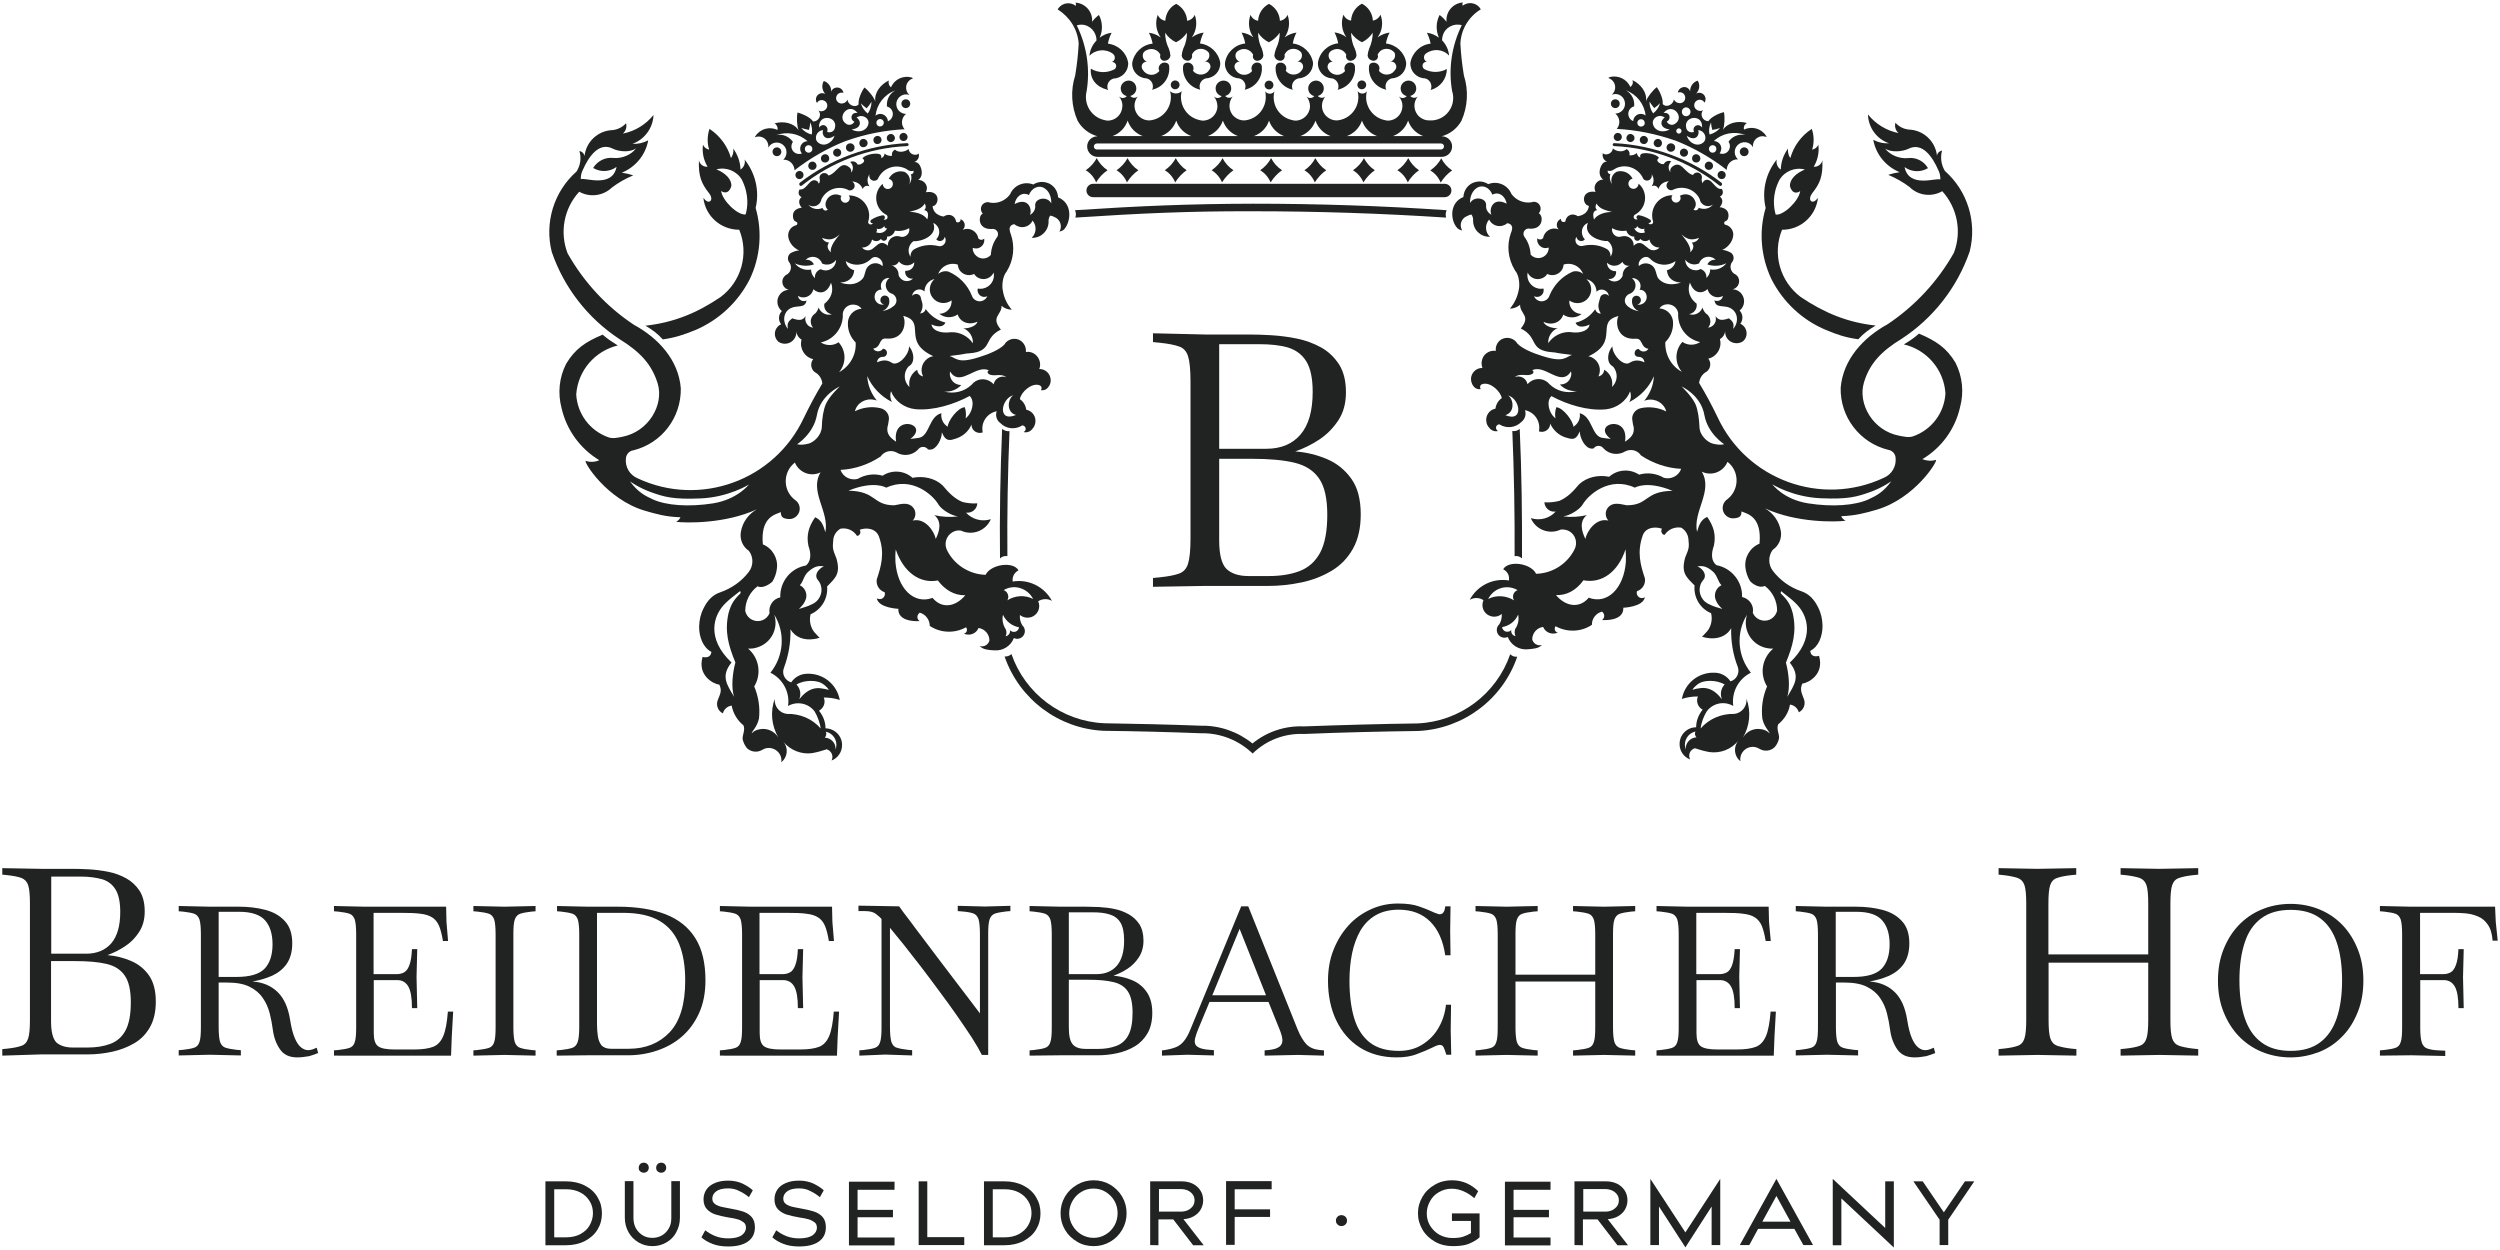<?xml version="1.0" encoding="utf-8"?>
<!-- Generator: Adobe Illustrator 25.2.2, SVG Export Plug-In . SVG Version: 6.00 Build 0)  -->
<svg version="1.1" id="Ebene_1" xmlns="http://www.w3.org/2000/svg" xmlns:xlink="http://www.w3.org/1999/xlink" x="0px" y="0px"
	 viewBox="0 0 142 71" style="enable-background:new 0 0 142 71;" xml:space="preserve">
<style type="text/css">
	.st0{fill:#212322;}
</style>
<g>
	<g id="B_7_">
		<path class="st0" d="M65.49,33.33v-0.5l0.4-0.04c0.47-0.05,0.83-0.12,1.08-0.21s0.42-0.27,0.51-0.56
			c0.09-0.29,0.14-0.76,0.14-1.42v-8.94c0-0.67-0.05-1.15-0.14-1.43s-0.26-0.47-0.51-0.55c-0.25-0.09-0.61-0.16-1.08-0.21l-0.4-0.04
			v-0.5L68.47,19h2.46c0.36,0,0.79,0.01,1.27,0.04c0.48,0.03,0.97,0.09,1.46,0.19s0.95,0.27,1.37,0.5c0.42,0.23,0.76,0.56,1.03,0.97
			c0.26,0.41,0.39,0.94,0.39,1.58c0,0.62-0.14,1.15-0.43,1.59s-0.65,0.81-1.09,1.1c-0.44,0.29-0.89,0.51-1.36,0.67
			c0.64,0.05,1.25,0.2,1.81,0.44c0.56,0.24,1.02,0.61,1.38,1.12c0.36,0.5,0.53,1.18,0.53,2.02c0,0.78-0.15,1.43-0.45,1.96
			c-0.3,0.53-0.71,0.95-1.22,1.25s-1.07,0.52-1.69,0.65s-1.24,0.2-1.87,0.2h-3.58L65.49,33.33z M71.53,19.55h-2.28v5.94h2.68
			c0.83,0,1.48-0.27,1.94-0.81s0.69-1.34,0.69-2.42c0-0.76-0.12-1.34-0.36-1.73s-0.59-0.65-1.04-0.79
			C72.72,19.61,72.17,19.55,71.53,19.55z M70.92,32.72h1.13c0.67,0,1.26-0.09,1.76-0.28s0.89-0.53,1.17-1.04
			c0.27-0.5,0.41-1.22,0.41-2.16c0-0.91-0.15-1.6-0.46-2.05c-0.31-0.46-0.78-0.76-1.41-0.91c-0.63-0.15-1.43-0.22-2.4-0.22h-1.87
			v4.63c0,0.81,0.14,1.35,0.41,1.62C69.94,32.58,70.36,32.72,70.92,32.72z"/>
	</g>
	<g id="Krone_13_">
		<path class="st0" d="M66.5,4.82c0,0.14,0.11,0.25,0.25,0.25S67,4.95,67,4.82s-0.11-0.25-0.25-0.25C66.61,4.57,66.5,4.68,66.5,4.82
			z M62.26,10.36c0.16-0.27,0.38-0.51,0.65-0.69c-0.26-0.17-0.47-0.41-0.62-0.69c-0.14,0.28-0.36,0.51-0.62,0.69
			C61.94,9.83,62.14,10.07,62.26,10.36z M82.06,10.44H62.09c-0.21,0-0.38,0.17-0.38,0.38s0.17,0.38,0.38,0.38h19.97
			c0.21,0,0.38-0.17,0.38-0.38S82.27,10.44,82.06,10.44z M65.11,4.45L65.11,4.45c0.04,0.01,0.07,0.02,0.1,0.03
			c0.24,0.11,0.34,0.39,0.23,0.63l0.06-0.03c0.59-0.15,0.97-0.71,0.91-1.31c0-0.1-0.07-0.18-0.16-0.2
			c-0.17-0.06-0.36,0.04-0.42,0.21c-0.03,0.08-0.02,0.17,0.02,0.25c-0.04,0.06-0.1,0.1-0.16,0.14c-0.26,0.16-0.61,0.07-0.77-0.19
			C64.86,3.9,64.83,3.8,64.86,3.7c0.05-0.15,0.21-0.23,0.36-0.18c-0.04,0-0.09-0.02-0.13-0.04c-0.17-0.1-0.23-0.32-0.14-0.49
			c0.05-0.07,0.12-0.12,0.2-0.15c0.29-0.14,0.63-0.01,0.76,0.27c-0.05,0.13,0.01,0.28,0.14,0.33c0.05,0.02,0.12,0.02,0.17,0
			c0.14-0.03,0.24-0.14,0.26-0.28c-0.01-0.14-0.04-0.27-0.09-0.4c-0.14-0.28-0.21-0.59-0.21-0.9c0.15,0.23,0.36,0.42,0.62,0.54
			c0.25-0.12,0.46-0.31,0.62-0.54c0,0.31-0.07,0.62-0.21,0.9c-0.05,0.13-0.08,0.26-0.09,0.4c0.02,0.14,0.12,0.25,0.26,0.28
			c0.13,0.04,0.27-0.03,0.32-0.17c0.02-0.06,0.02-0.11,0-0.17c0.04-0.08,0.09-0.14,0.15-0.2c0.24-0.2,0.6-0.16,0.8,0.08
			c0.02,0.04,0.04,0.08,0.04,0.13c0.02,0.2-0.12,0.37-0.31,0.4c0.09-0.03,0.19-0.01,0.27,0.05c0.12,0.1,0.14,0.28,0.04,0.4
			c-0.03,0.06-0.08,0.11-0.14,0.16c-0.25,0.19-0.6,0.14-0.79-0.1c0.08-0.16,0.01-0.36-0.15-0.43c-0.08-0.04-0.16-0.04-0.25-0.02
			c-0.09,0.03-0.16,0.11-0.16,0.2l0,0c-0.06,0.6,0.33,1.16,0.92,1.31l0.06,0.03c-0.01-0.03-0.03-0.06-0.03-0.09
			c-0.06-0.26,0.1-0.51,0.35-0.57c0.47-0.02,0.83-0.41,0.81-0.88V3.56c-0.1-0.58-0.57-1.02-1.15-1.09c0.04-0.22,0.11-0.43,0.21-0.62
			c-0.24,0.03-0.47,0.13-0.67,0.27c0.26-0.38,0.32-0.86,0.16-1.28c-0.07,0.18-0.24,0.31-0.43,0.34c-0.02-0.41-0.26-0.77-0.62-0.96
			c-0.37,0.18-0.6,0.55-0.62,0.96c-0.19-0.03-0.36-0.16-0.43-0.34c-0.16,0.43-0.1,0.91,0.17,1.29l0,0c-0.2-0.15-0.43-0.24-0.67-0.27
			c0.1,0.2,0.17,0.41,0.21,0.62h-0.01c-0.58,0.06-1.05,0.51-1.15,1.09l0,0C64.28,4.03,64.64,4.43,65.11,4.45z M77.1,4.82
			c0,0.14,0.11,0.25,0.25,0.25s0.25-0.11,0.25-0.25s-0.11-0.25-0.25-0.25S77.1,4.68,77.1,4.82z M75.65,4.45
			C75.66,4.45,75.66,4.45,75.65,4.45c0.04,0.01,0.07,0.02,0.1,0.03c0.24,0.11,0.34,0.39,0.23,0.63l0.06-0.03
			c0.59-0.15,0.98-0.71,0.92-1.31c-0.01-0.1-0.07-0.18-0.17-0.2c-0.17-0.06-0.36,0.04-0.41,0.21c-0.03,0.08-0.02,0.17,0.02,0.25
			c-0.04,0.06-0.1,0.1-0.16,0.14c-0.26,0.16-0.61,0.07-0.77-0.19C75.41,3.9,75.39,3.8,75.42,3.7c0.05-0.15,0.21-0.23,0.36-0.18
			c-0.05,0-0.09-0.02-0.13-0.04c-0.17-0.1-0.24-0.32-0.14-0.49c0.05-0.07,0.12-0.12,0.2-0.15c0.28-0.14,0.63-0.01,0.76,0.27
			c-0.05,0.13,0.02,0.28,0.15,0.33c0.05,0.02,0.12,0.02,0.17,0c0.13-0.03,0.24-0.14,0.26-0.28c-0.01-0.14-0.04-0.27-0.1-0.4
			c-0.14-0.28-0.2-0.59-0.21-0.9c0.15,0.23,0.37,0.42,0.62,0.54c0.25-0.12,0.46-0.31,0.61-0.54c0,0.31-0.07,0.62-0.2,0.9
			c-0.05,0.13-0.08,0.26-0.09,0.4c0.02,0.14,0.12,0.25,0.26,0.28c0.13,0.04,0.28-0.03,0.32-0.17c0.02-0.06,0.01-0.11-0.01-0.17
			c0.04-0.08,0.09-0.14,0.15-0.2c0.24-0.2,0.6-0.16,0.8,0.08c0.02,0.04,0.04,0.08,0.04,0.13c0.02,0.2-0.12,0.37-0.31,0.4
			c0.09-0.03,0.19-0.01,0.27,0.05c0.12,0.1,0.15,0.28,0.05,0.4c-0.04,0.06-0.09,0.11-0.14,0.16c-0.25,0.19-0.6,0.14-0.79-0.1
			c0.08-0.16,0.01-0.36-0.15-0.43C78.09,3.55,78,3.55,77.92,3.57c-0.09,0.03-0.16,0.11-0.16,0.2l0,0c-0.06,0.6,0.33,1.16,0.92,1.31
			l0.06,0.03c-0.01-0.03-0.02-0.06-0.03-0.09c-0.06-0.26,0.1-0.51,0.35-0.57c0.47-0.02,0.83-0.41,0.81-0.88V3.56
			c-0.09-0.58-0.56-1.02-1.15-1.09c0.04-0.22,0.11-0.43,0.21-0.62c-0.24,0.03-0.48,0.13-0.68,0.27l0,0
			c0.27-0.38,0.33-0.86,0.16-1.29c-0.07,0.18-0.24,0.31-0.43,0.34c-0.02-0.41-0.26-0.77-0.62-0.96c-0.36,0.18-0.6,0.55-0.62,0.96
			c-0.2-0.03-0.36-0.16-0.43-0.34c-0.16,0.43-0.1,0.91,0.16,1.28c-0.2-0.15-0.43-0.24-0.67-0.27c0.1,0.2,0.17,0.41,0.21,0.62l0,0
			c-0.58,0.06-1.06,0.51-1.15,1.09l0,0C74.83,4.03,75.19,4.43,75.65,4.45z M70.37,4.45C70.37,4.45,70.38,4.45,70.37,4.45
			c0.04,0.01,0.07,0.02,0.1,0.03c0.24,0.11,0.34,0.39,0.23,0.63l0.06-0.03c0.59-0.15,0.97-0.71,0.91-1.31
			c-0.01-0.1-0.07-0.18-0.16-0.2c-0.17-0.06-0.36,0.04-0.41,0.21c-0.03,0.08-0.02,0.17,0.02,0.25c-0.04,0.06-0.1,0.1-0.16,0.14
			c-0.27,0.16-0.61,0.07-0.77-0.19C70.13,3.9,70.1,3.8,70.13,3.7c0.05-0.15,0.21-0.23,0.36-0.18c-0.05,0-0.09-0.02-0.13-0.04
			c-0.17-0.1-0.24-0.32-0.14-0.49c0.05-0.07,0.12-0.12,0.2-0.15c0.28-0.14,0.62-0.01,0.76,0.27c-0.05,0.13,0.01,0.28,0.15,0.33
			c0.05,0.02,0.12,0.02,0.17,0c0.13-0.03,0.24-0.14,0.26-0.28c-0.01-0.14-0.04-0.27-0.09-0.4c-0.14-0.28-0.21-0.59-0.21-0.9
			c0.15,0.23,0.36,0.42,0.61,0.54c0.25-0.12,0.46-0.31,0.62-0.54c0,0.31-0.07,0.62-0.21,0.9c-0.05,0.13-0.08,0.26-0.1,0.4
			c0.02,0.14,0.12,0.25,0.26,0.28c0.14,0.04,0.28-0.03,0.32-0.17c0.02-0.06,0.02-0.11,0-0.17c0.04-0.08,0.09-0.14,0.15-0.2
			c0.24-0.2,0.6-0.16,0.8,0.08c0.02,0.04,0.03,0.08,0.04,0.13c0.02,0.2-0.12,0.37-0.31,0.4c0.09-0.03,0.19-0.01,0.27,0.05
			c0.12,0.1,0.14,0.28,0.05,0.4c-0.04,0.06-0.08,0.11-0.14,0.16c-0.25,0.19-0.6,0.14-0.79-0.1c0.08-0.16,0.01-0.36-0.15-0.43
			c-0.08-0.04-0.17-0.04-0.25-0.02c-0.09,0.03-0.16,0.11-0.16,0.2h-0.01c-0.06,0.6,0.33,1.16,0.91,1.31l0.06,0.03
			c-0.01-0.03-0.03-0.06-0.03-0.09c-0.06-0.26,0.1-0.51,0.36-0.57c0.47-0.02,0.83-0.41,0.82-0.88V3.56
			c-0.1-0.58-0.57-1.02-1.15-1.09c0.04-0.22,0.11-0.43,0.21-0.62c-0.24,0.03-0.47,0.13-0.67,0.27c0.26-0.38,0.32-0.86,0.16-1.28
			c-0.07,0.18-0.23,0.31-0.43,0.34c-0.02-0.41-0.26-0.77-0.62-0.96c-0.36,0.18-0.6,0.55-0.62,0.96c-0.19-0.03-0.36-0.16-0.43-0.34
			c-0.16,0.43-0.1,0.91,0.16,1.28c-0.2-0.15-0.43-0.24-0.67-0.27c0.1,0.2,0.17,0.41,0.21,0.62l0,0c-0.58,0.06-1.06,0.51-1.15,1.09
			l0,0C69.54,4.03,69.91,4.43,70.37,4.45z M71.83,4.83c0,0.14,0.11,0.25,0.25,0.25s0.25-0.11,0.25-0.25s-0.11-0.25-0.25-0.25
			S71.83,4.69,71.83,4.83z M72.82,9.67c-0.26-0.17-0.48-0.41-0.62-0.69c-0.15,0.28-0.36,0.51-0.62,0.69
			c0.26,0.16,0.47,0.4,0.59,0.69C72.34,10.09,72.56,9.85,72.82,9.67z M78.09,9.67c-0.26-0.17-0.47-0.41-0.62-0.69
			c-0.14,0.28-0.36,0.51-0.62,0.69c0.26,0.16,0.47,0.4,0.59,0.69C77.61,10.09,77.83,9.85,78.09,9.67z M81.86,8.99
			c-0.14,0.28-0.36,0.51-0.62,0.69c0.27,0.16,0.47,0.4,0.59,0.69c0.17-0.27,0.39-0.51,0.65-0.69C82.21,9.5,82,9.26,81.86,8.99z
			 M84.11,0.53c-0.18-0.33-0.6-0.45-0.93-0.27c-0.03,0.02-0.07,0.04-0.1,0.06c-0.02-0.06-0.02-0.12,0.01-0.18
			c-0.56,0.04-0.97,0.52-0.93,1.08c0,0.01,0,0.01,0,0.02c-0.11-0.15-0.24-0.28-0.39-0.39c-0.21,0.4-0.22,0.87-0.04,1.29
			c-0.2-0.15-0.43-0.25-0.68-0.28c0.1,0.2,0.17,0.41,0.21,0.62c-0.58,0.06-1.05,0.51-1.15,1.09c-0.02,0.47,0.34,0.86,0.81,0.88h0.01
			c0.03,0.01,0.06,0.02,0.1,0.03c0.23,0.11,0.34,0.39,0.23,0.63c0.54-0.14,0.92-0.63,0.92-1.19c-0.4,0.22-0.89,0.22-1.29,0
			c-0.06-0.05-0.09-0.12-0.09-0.2c0.01-0.13,0.12-0.22,0.25-0.21c-0.04-0.02-0.08-0.04-0.11-0.08c-0.09-0.12-0.07-0.29,0.04-0.38
			c0.41-0.31,0.98-0.27,1.33,0.11c-0.03-0.33-0.17-0.63-0.4-0.87c0-0.09,0.01-0.18,0.04-0.27c0.13-0.46,0.62-0.72,1.08-0.59
			c-0.57,1.16-0.77,2.47-0.55,3.74c0.05,0.15,0.07,0.31,0.06,0.47c-0.04,0.7-0.64,1.24-1.34,1.2c-0.21,0.01-0.42-0.07-0.58-0.21
			c-0.34-0.3-0.38-0.83-0.07-1.17c-0.01,0.01-0.02,0.02-0.03,0.03c-0.13,0.1-0.31,0.08-0.42-0.04c0.24-0.06,0.39-0.29,0.33-0.53
			c-0.05-0.24-0.3-0.39-0.53-0.33c-0.24,0.06-0.39,0.3-0.33,0.54c0.04,0.17,0.17,0.29,0.33,0.33c-0.01,0.01-0.02,0.02-0.03,0.03
			c-0.12,0.11-0.31,0.1-0.42-0.02c0.14,0.16,0.22,0.37,0.21,0.58c-0.02,0.46-0.4,0.82-0.86,0.8c-0.06-0.01-0.13-0.02-0.2-0.04
			c-0.71-0.18-1.15-0.91-0.96-1.63c-0.02,0.02-0.03,0.04-0.05,0.06c-0.15,0.12-0.36,0.09-0.48-0.06c0.02,0.07,0.03,0.13,0.04,0.2
			c0.07,0.74-0.46,1.39-1.2,1.46c-0.21,0.01-0.42-0.07-0.58-0.21c-0.35-0.3-0.38-0.83-0.07-1.17c-0.01,0.01-0.02,0.02-0.03,0.03
			c-0.13,0.1-0.31,0.08-0.42-0.04c0.24-0.06,0.39-0.29,0.33-0.53s-0.3-0.39-0.53-0.33c-0.24,0.06-0.39,0.3-0.33,0.54
			c0.04,0.17,0.17,0.29,0.33,0.33c-0.01,0.01-0.02,0.02-0.03,0.03c-0.12,0.11-0.31,0.1-0.42-0.02c0.14,0.16,0.21,0.37,0.21,0.58
			c-0.02,0.46-0.41,0.82-0.86,0.8c-0.07-0.01-0.13-0.02-0.2-0.04c-0.72-0.18-1.15-0.91-0.96-1.63c-0.02,0.03-0.04,0.06-0.07,0.08
			c-0.15,0.11-0.36,0.07-0.46-0.08c0.02,0.07,0.03,0.13,0.03,0.2c0.07,0.74-0.46,1.39-1.2,1.46c-0.21,0.01-0.42-0.07-0.58-0.21
			c-0.34-0.3-0.37-0.83-0.07-1.17c-0.01,0.01-0.02,0.02-0.03,0.03c-0.13,0.1-0.32,0.08-0.42-0.04c0.24-0.06,0.39-0.29,0.33-0.53
			c-0.05-0.24-0.29-0.39-0.53-0.33S69,4.88,69.06,5.13c0.04,0.17,0.17,0.29,0.33,0.33c-0.01,0.01-0.02,0.02-0.03,0.03
			c-0.12,0.11-0.31,0.1-0.42-0.02c0.14,0.16,0.21,0.37,0.21,0.58c-0.01,0.46-0.4,0.82-0.86,0.8c-0.07-0.01-0.13-0.02-0.2-0.04
			c-0.72-0.18-1.15-0.91-0.97-1.63c-0.18,0.17-0.47,0.17-0.66,0c0.02,0.07,0.03,0.13,0.04,0.2c0.07,0.74-0.46,1.39-1.2,1.46
			c-0.21,0.01-0.42-0.07-0.58-0.21c-0.34-0.3-0.38-0.83-0.07-1.17c-0.01,0.01-0.02,0.02-0.03,0.03c-0.13,0.1-0.32,0.08-0.42-0.04
			c0.24-0.06,0.39-0.29,0.33-0.53C64.48,4.68,64.24,4.53,64,4.59s-0.39,0.3-0.33,0.54C63.71,5.3,63.84,5.42,64,5.46
			c-0.01,0.01-0.02,0.02-0.03,0.03c-0.12,0.11-0.31,0.1-0.42-0.02c0.14,0.16,0.22,0.37,0.2,0.58c-0.02,0.46-0.4,0.82-0.86,0.8
			c-0.07-0.01-0.13-0.02-0.2-0.04c-0.72-0.18-1.15-0.91-0.97-1.63c0.21-1.27,0.01-2.58-0.56-3.74c0.09-0.03,0.18-0.04,0.27-0.04
			c0.48,0.01,0.86,0.42,0.85,0.9c-0.23,0.24-0.37,0.54-0.4,0.87c0.35-0.37,0.93-0.42,1.34-0.11c0.03,0.03,0.06,0.07,0.08,0.11
			c0.06,0.14-0.01,0.3-0.15,0.35c0.08,0,0.15,0.03,0.2,0.09c0.08,0.1,0.06,0.24-0.04,0.32c-0.42,0.23-0.94,0.22-1.35-0.03
			c-0.06,0.6,0.33,1.04,0.92,1.19l0.06,0.03c-0.01-0.03-0.02-0.06-0.03-0.09c-0.06-0.26,0.1-0.51,0.35-0.57
			c0.47-0.02,0.84-0.41,0.82-0.88V3.57c-0.09-0.58-0.56-1.02-1.15-1.09c0.04-0.22,0.11-0.43,0.21-0.62
			c-0.25,0.03-0.48,0.13-0.68,0.28c0.19-0.41,0.17-0.89-0.04-1.29c-0.15,0.11-0.28,0.24-0.39,0.39c0.05-0.55-0.36-1.04-0.92-1.09
			c-0.01,0-0.01,0-0.02,0c0.03,0.06,0.03,0.12,0.01,0.18c-0.3-0.23-0.73-0.18-0.96,0.11c-0.03,0.03-0.05,0.06-0.06,0.1
			c0.68,0.42,1.13,1.13,1.19,1.93c-0.03,0.61-0.1,1.22-0.2,1.82c-0.27,0.84-0.22,1.76,0.14,2.57c0.24,0.43,0.65,0.75,1.13,0.88
			c-0.33,0-0.59,0.26-0.59,0.58c0,0.32,0.26,0.59,0.59,0.59h19.55c0.32,0,0.59-0.26,0.59-0.59c0-0.32-0.26-0.58-0.59-0.58
			c0.48-0.13,0.88-0.45,1.12-0.88c0.36-0.81,0.41-1.73,0.14-2.57c-0.1-0.6-0.17-1.21-0.2-1.82C82.99,1.66,83.43,0.94,84.11,0.53z
			 M79.98,6.85c0.14,0.41,0.45,0.73,0.86,0.88h-1.72C79.52,7.58,79.84,7.26,79.98,6.85z M77.36,6.85c0.14,0.41,0.45,0.73,0.86,0.88
			H76.5C76.91,7.58,77.22,7.26,77.36,6.85z M74.72,6.85c0.14,0.41,0.45,0.73,0.86,0.88h-1.72C74.26,7.58,74.58,7.26,74.72,6.85z
			 M72.08,6.85c0.14,0.41,0.45,0.73,0.86,0.88h-1.72C71.63,7.58,71.95,7.26,72.08,6.85z M69.46,6.85c0.14,0.41,0.45,0.73,0.86,0.88
			H68.6C69,7.58,69.32,7.26,69.46,6.85z M66.81,6.85c0.14,0.41,0.45,0.73,0.86,0.88h-1.72C66.35,7.58,66.67,7.26,66.81,6.85z
			 M64.05,6.85c0.14,0.41,0.45,0.73,0.86,0.88h-1.72C63.6,7.58,63.91,7.26,64.05,6.85z M82.02,8.32c0,0.09-0.08,0.17-0.17,0.17H62.3
			c-0.09,0-0.17-0.07-0.17-0.17c0-0.09,0.08-0.17,0.17-0.17h19.55C81.95,8.15,82.02,8.23,82.02,8.32z M64.66,9.67
			c-0.26-0.17-0.47-0.41-0.62-0.69c-0.14,0.28-0.36,0.51-0.62,0.69c0.26,0.16,0.47,0.4,0.59,0.69C64.18,10.09,64.4,9.85,64.66,9.67z
			 M67.4,9.67c-0.26-0.17-0.47-0.41-0.62-0.69c-0.14,0.28-0.36,0.51-0.62,0.69c0.27,0.16,0.47,0.4,0.59,0.69
			C66.92,10.09,67.14,9.85,67.4,9.67z M70.06,9.67c-0.26-0.17-0.48-0.41-0.62-0.69c-0.14,0.28-0.36,0.51-0.62,0.69
			c0.26,0.16,0.47,0.4,0.59,0.69C69.58,10.09,69.8,9.85,70.06,9.67z M75.33,9.67c-0.26-0.17-0.47-0.41-0.62-0.69
			c-0.14,0.28-0.35,0.51-0.62,0.69c0.27,0.16,0.47,0.4,0.59,0.69C74.85,10.09,75.07,9.85,75.33,9.67z M80.6,9.67
			c-0.26-0.17-0.47-0.41-0.61-0.69c-0.15,0.28-0.36,0.51-0.62,0.69c0.27,0.16,0.47,0.4,0.59,0.69C80.12,10.09,80.34,9.85,80.6,9.67z
			"/>
	</g>
	<g id="Rahmen_7_">
		<path class="st0" d="M56.92,24.36c-0.1,2.45-0.15,4.9-0.12,7.36c0.11-0.11,0.27-0.16,0.42-0.13c-0.02-2.37,0.02-4.74,0.12-7.1
			C57.18,24.51,57.03,24.45,56.92,24.36z"/>
		<path class="st0" d="M85.9,24.48c0.15,0.03,0.31-0.02,0.42-0.12c0.11,2.45,0.14,4.9,0.13,7.36c-0.11-0.11-0.27-0.16-0.42-0.13
			C86.04,29.22,86,26.85,85.9,24.48z"/>
		<path class="st0" d="M62.71,41.08c-2.39-0.11-4.48-1.67-5.26-3.93c-0.1,0.1-0.25,0.15-0.39,0.14c0.84,2.43,3.07,4.1,5.63,4.22
			c1.85,0.02,3.7,0.07,5.55,0.14c1.08-0.02,2.13,0.4,2.91,1.15c0.78-0.76,1.83-1.16,2.92-1.11c2.16-0.09,4.32-0.14,6.48-0.17
			c2.56-0.12,4.8-1.79,5.63-4.22c-0.15,0.02-0.29-0.03-0.4-0.14c-0.78,2.26-2.86,3.82-5.25,3.93h0.01
			c-2.16,0.03-4.33,0.09-6.49,0.17h0.03c-1.07-0.05-2.11,0.29-2.94,0.97c-0.83-0.67-1.86-1.03-2.93-1.01
			c-1.84-0.07-3.68-0.11-5.53-0.14C62.68,41.08,62.71,41.08,62.71,41.08z"/>
		<path class="st0" d="M61.06,11.94c0.06,0.13,0.07,0.28,0.02,0.42c3.66-0.24,6.4-0.37,10.07-0.36c3.67,0,7.33,0.12,10.99,0.36
			c-0.04-0.14-0.03-0.29,0.03-0.42c-3.67-0.25-7.34-0.37-11.02-0.37C67.48,11.58,64.73,11.7,61.06,11.94z"/>
	</g>
	<g id="Löwe_Rechts_7_">
		<path class="st0" d="M97.78,10.38c-1.75-1.35-3.88-2.14-6.09-2.25c-0.05,0-0.09,0.04-0.09,0.08c0,0.05,0.04,0.09,0.09,0.09h0.01
			h0.01c2.16,0.1,4.24,0.88,5.94,2.23c0.04,0.04,0.11,0.04,0.14,0C97.82,10.48,97.82,10.42,97.78,10.38c0-0.01-0.01-0.01-0.02-0.02"
			/>
		<path class="st0" d="M99.32,8.62c0-0.14-0.11-0.25-0.25-0.25c-0.13,0-0.25,0.11-0.25,0.25s0.11,0.25,0.25,0.25
			S99.32,8.76,99.32,8.62z"/>
		<path class="st0" d="M92,5.89c0-0.14-0.11-0.25-0.25-0.25S91.5,5.75,91.5,5.89s0.11,0.25,0.25,0.25S92,6.03,92,5.89z"/>
		<path class="st0" d="M95.15,8.38c0-0.14-0.11-0.24-0.25-0.24c-0.13,0-0.24,0.11-0.24,0.24s0.11,0.24,0.24,0.24
			C95.04,8.62,95.15,8.52,95.15,8.38z"/>
		<path class="st0" d="M94.4,8.13c0-0.13-0.1-0.24-0.23-0.24c-0.13,0-0.24,0.11-0.24,0.24c0,0.13,0.11,0.23,0.24,0.23
			C94.3,8.37,94.4,8.26,94.4,8.13z"/>
		<path class="st0" d="M93.6,7.95c0-0.13-0.11-0.23-0.23-0.23c-0.13,0-0.23,0.1-0.23,0.23c0,0.13,0.1,0.23,0.23,0.23
			C93.49,8.19,93.6,8.08,93.6,7.95z"/>
		<path class="st0" d="M92.84,7.84c0-0.13-0.11-0.23-0.23-0.23c-0.13,0-0.23,0.11-0.23,0.23c0,0.13,0.11,0.23,0.23,0.23
			S92.84,7.97,92.84,7.84z"/>
		<path class="st0" d="M92.12,7.78c0-0.13-0.1-0.23-0.23-0.23c-0.13,0-0.23,0.11-0.23,0.23c0,0.13,0.1,0.23,0.23,0.23
			C92.01,8.01,92.12,7.91,92.12,7.78z"/>
		<path class="st0" d="M98.02,9.94c0-0.13-0.11-0.23-0.23-0.23c-0.13,0-0.23,0.1-0.23,0.23s0.1,0.23,0.23,0.23
			C97.92,10.18,98.02,10.07,98.02,9.94z"/>
		<path class="st0" d="M97.3,9.42c0-0.13-0.1-0.24-0.24-0.24c-0.13,0-0.23,0.11-0.23,0.24s0.1,0.23,0.23,0.23
			C97.2,9.65,97.3,9.55,97.3,9.42z"/>
		<path class="st0" d="M96.58,9c0-0.13-0.11-0.24-0.24-0.24S96.11,8.86,96.11,9c0,0.13,0.1,0.23,0.23,0.23
			C96.47,9.24,96.58,9.13,96.58,9z"/>
		<path class="st0" d="M95.88,8.67c0-0.13-0.11-0.23-0.23-0.23c-0.13,0-0.23,0.1-0.23,0.23s0.1,0.23,0.23,0.23S95.88,8.8,95.88,8.67
			z"/>
		<g>
			<path class="st0" d="M108.02,19.24c1.8-1.18,3.16-2.93,3.86-4.96c0.42-1.67-0.12-3.43-1.41-4.57c-0.21-0.35-0.27-0.77-0.16-1.16
				c-0.15,0.03-0.27,0.14-0.29,0.29c-0.09-0.82-0.77-1.45-1.59-1.48c-0.3-0.03-0.57-0.16-0.77-0.39c-0.06,0.22,0.01,0.45,0.18,0.59
				c-0.69-0.14-1.3-0.51-1.74-1.06c0.02,0.74,0.49,1.4,1.2,1.64c-0.31,0.02-0.62-0.05-0.9-0.2c0.15,0.83,0.72,1.52,1.5,1.84
				c-0.22,0.03-0.44,0.08-0.65,0.15c0.43,0.18,0.84,0.41,1.21,0.69c0.49,0.49,1.25,0.59,1.86,0.24c0.86,0.95,1.12,2.3,0.66,3.5
				c-0.92,1.63-2.21,3.02-3.77,4.06c-1.37,0.75-2.52,1.99-2.66,3.6c-0.04,1.66,1.08,3.13,2.7,3.53c0.23,0.03,0.41,0.23,0.42,0.46
				c0.05,0.48-0.22,0.94-0.67,1.13c-3.55,1.66-7.78,0.12-9.44-3.44c-0.32-0.67-0.67-1.32-1.05-1.95c0.03-0.28,0.19-0.52,0.44-0.65
				c0.22-0.18,0.26-0.51,0.08-0.73l0,0c0.48-0.11,0.78-0.59,0.67-1.07c0-0.01,0-0.03-0.01-0.04c0.18-0.1,0.29-0.28,0.3-0.49
				c-0.04,0.36,0.21,0.68,0.57,0.72c0.16,0.02,0.33-0.02,0.46-0.12c0.24-0.22,0.25-0.6,0.03-0.84c-0.06-0.06-0.12-0.11-0.2-0.14
				c0.17-0.22,0.16-0.55-0.04-0.75c0.29-0.23,0.34-0.65,0.11-0.95c-0.12-0.16-0.31-0.25-0.5-0.26c0.25-0.06,0.41-0.31,0.35-0.57
				c-0.03-0.15-0.14-0.26-0.28-0.32c-0.2-0.15-0.26-0.43-0.12-0.64c0.14-0.15,0.13-0.38-0.02-0.52c-0.09-0.08-0.42-0.2-0.53-0.18
				c0.42-0.19,0.65-0.61,0.63-0.92c-0.02-0.24-0.19-0.45-0.43-0.51c-0.04,0-0.07-0.03-0.08-0.06c-0.02-0.05,0-0.11,0.05-0.14
				c0.14-0.04,0.19-0.18,0.19-0.32c0.01-0.46-0.5-0.48-0.5-0.48c0.12-0.14,0.21-0.35,0.09-0.52c-0.02-0.03-0.05-0.06-0.08-0.08
				c0.3-0.16,0.11-0.44,0.11-0.44c-0.41,0.07-0.56-0.68-0.96-0.49c-0.07,0.03-0.11,0.1-0.13,0.17c-0.06-0.1-0.07-0.21-0.04-0.32
				c0.01-0.15-0.1-0.28-0.25-0.29c-0.11-0.01-0.21,0.05-0.26,0.14c-0.5-0.13-0.67-0.89-1.19-0.46c-0.09,0.07-0.12,0.2-0.09,0.3
				c-0.15-0.18-0.13-0.46,0.05-0.61c-0.16-0.08-0.34-0.01-0.42,0.14c0,0,0,0,0,0.01c-0.03-0.01-0.12,0.01-0.15-0.01
				c-0.17-0.07-0.33-0.21-0.13-0.34c-0.1-0.23-0.93-0.38-1.05-0.18c-0.03,0.05-0.02,0.11-0.01,0.16c-0.11-0.04-0.19-0.14-0.19-0.26
				c-0.12,0.1-0.28,0.15-0.43,0.13c0.04-0.14-0.03-0.3-0.17-0.35c-0.02,0.02-0.04,0.03-0.06,0.05c-0.21,0.13-0.52,0.08-0.71-0.09
				c-0.03,0.31-0.42,0.43-0.57,0.27c-0.05,0.2,0.05,0.41,0.24,0.48c-0.14-0.01-0.24,0.07-0.31,0.2c-0.14,0.25-0.15,0.52-0.03,0.69
				c0.04,0.06,0.08,0.11,0.14,0.13c-0.26-0.01-0.49,0.19-0.51,0.45c0,0.09,0.02,0.18,0.06,0.25c-0.71-0.12-0.8,0.52-0.5,0.75
				c0,0,0.11,0.05,0.12,0.05c-0.07,0.55-0.64,0.57-0.63,0.58c-0.22-0.15-0.47-0.12-0.62,0.07c-0.05,0.07-0.08,0.15-0.09,0.23
				c-0.03,0.03-0.07,0.03-0.12,0.03c-0.09-0.01-0.14-0.09-0.13-0.18c-0.19,0.08-0.28,0.29-0.21,0.48c0.02,0.04,0.05,0.09,0.08,0.12
				c-0.33-0.14-0.7,0.02-0.84,0.35c-0.02,0.04-0.03,0.09-0.04,0.14c-0.01,0.01-0.02,0.02-0.03,0.03c-0.09,0.08-0.23,0.07-0.3-0.02
				c-0.05,0.26,0.13,0.51,0.39,0.56c0.09,0.01,0.18,0,0.26-0.03c0,0.17-0.07,0.34-0.2,0.45c-0.25,0.22-0.62,0.19-0.83-0.05
				c-0.02-0.36-0.13-0.7-0.34-0.99c-0.06-0.07-0.08-0.17-0.06-0.26c0.04-0.16,0.2-0.26,0.36-0.22c0.55,0.02,0.7-0.34,0.66-0.63
				c-0.02-0.1-0.07-0.2-0.16-0.25c0.15-0.15,0.14-0.39-0.01-0.54c-0.11-0.11-0.27-0.14-0.41-0.08c-0.44,0.07-0.87-0.12-1.13-0.47
				c-0.21-0.52-0.8-0.77-1.32-0.56c-0.42-0.28-0.99-0.16-1.26,0.26c-0.09,0.14-0.14,0.3-0.15,0.47c-0.82,0.33-0.74,1.36-0.34,1.77
				c0.07,0.07,0.18,0.11,0.28,0.14c-0.02-0.02-0.03-0.05-0.04-0.07c-0.13-0.28-0.01-0.61,0.27-0.74c0.12-0.06,0.21-0.1,0.29-0.1
				c0,0,0.11,0.14,0.09,0.34c0,0.51,0.41,0.92,0.92,0.92c0.01,0,0.03,0,0.04,0c-0.28-0.26-0.3-0.69-0.05-0.98
				c0.13,0.27,0.43,0.42,0.72,0.36c0.09-0.02,0.28-0.09,0.29-0.15c0.09,0,0.17,0.03,0.23,0.09c0.13,0.13,0.05,0.34,0,0.46
				c-0.25,0.7-0.17,1.47,0.22,2.11c0,0.01,0,0.01,0.01,0.02c0.26,0.29,0.27,0.87,0.22,1.07c-0.07,0.41-0.24,0.79-0.51,1.1
				c0.21,0,0.42-0.08,0.58-0.22c-0.01,0.53,0.64,0.62,0.04,1.35c1.04,0.5,0.41,1.25,1.82,1.35c0.37,0.03-0.1,0.01,1.09,0.15
				c-0.37,0.11-0.45,0.47-1.72,0.05c-0.47-0.14-1.1-0.4-1.38-0.69c-0.18-0.31-0.58-0.42-0.9-0.25c-0.23,0.13-0.36,0.39-0.33,0.66
				c-0.39-0.06-0.75,0.21-0.8,0.6c-0.02,0.12,0,0.25,0.04,0.37c-0.35-0.01-0.64,0.27-0.65,0.62c0,0.2,0.09,0.4,0.25,0.52
				c0.09,0.06,0.2,0.08,0.31,0.06c-0.02-0.02-0.03-0.05-0.04-0.08c-0.02-0.1,0.05-0.2,0.15-0.21c0.44-0.12,1.01,0.42,1.08,0.8
				c-0.2,0.14-0.33,0.36-0.36,0.6c-0.36,0.07-0.59,0.42-0.51,0.78c0.02,0.12,0.08,0.23,0.17,0.32c0.11,0.15,0.31,0.22,0.49,0.17
				c-0.07-0.03-0.11-0.1-0.12-0.18c0-0.11,0.08-0.19,0.19-0.2c0.4,0.26,0.92,0.2,1.25-0.13c0.21-0.16,0.29-0.43,0.21-0.67h0.01
				c0.55,0.12,0.89,0.65,0.78,1.2c0.24,0.09,0.51-0.03,0.61-0.27c0.02-0.06,0.03-0.12,0.03-0.19v0.02c0.17,0.37,0.47,0.65,0.85,0.78
				c0.35,0.1,0.6,0.23,0.83-0.34c0,0.37,0.3,0.97,0.67,0.98c0.04,0,0.08,0,0.12-0.01c0.02-0.03,0.06-0.07,0.09-0.09
				c0.15-0.1,0.36-0.06,0.47,0.09c0.32,0.35,0.85,0.41,1.25,0.16c0.31-0.15,0.69-0.05,0.88,0.24c0.68,0.45,1.46,0.72,2.28,0.76
				c-0.14,0.4-0.57,0.62-0.98,0.51c-0.42-0.25-0.93-0.32-1.41-0.18c-0.53-0.35-1.23-0.3-1.7,0.12c-0.61-0.12-1.26,0.01-1.71,0.43
				c-0.36,0.43-0.66,0.74-1.12,0.94c-0.28,0.07-0.56,0.1-0.85,0.08c0.02,0.31,0.28,0.55,0.59,0.53c0.01,0,0.03,0,0.05,0
				c-0.35,0.39-0.9,0.53-1.41,0.37c0.27,0.64,1.01,0.94,1.65,0.67c0.01-0.01,0.03-0.02,0.04-0.02c0.17-0.02,0.34,0.01,0.49,0.09
				c0.37,0.21,0.5,0.68,0.29,1.06c-0.42,0.81-1.25,1.34-2.17,1.36c-0.28-0.59-1.55-0.79-1.87-0.26c0.32,0.18,0.35,0.43,0.33,0.64
				c-0.91-0.15-1.8,0.29-2.23,1.1c0.24-0.14,0.55-0.14,0.78,0.02c-0.15,0.34,0,0.74,0.34,0.88c0.23,0.1,0.5,0.07,0.7-0.1
				c0.01,0.21-0.03,0.41-0.14,0.59c-0.18,0.16-0.19,0.44-0.03,0.62c0.13,0.14,0.34,0.18,0.51,0.1c0.18,0.46,0.63,0.74,1.12,0.7
				c0.31-0.03,0.61-0.03,0.83-0.25c-0.01,0-0.02,0.01-0.03,0.01c-0.23,0.06-0.47-0.09-0.53-0.32c0-0.36,0.27-0.67,0.62-0.71
				c0.13,0.32,0.5,0.46,0.81,0.33c0.01,0,0.01-0.01,0.02-0.01c-0.04-0.01-0.07-0.03-0.1-0.05c-0.09-0.08-0.1-0.22-0.02-0.31
				c0.65,0.36,1.45,0.33,2.06-0.08c-0.01-0.35,0.23-0.66,0.57-0.75c0.04,0.02,0.07,0.06,0.09,0.1c0.08,0.13,0.03,0.3-0.09,0.38
				c1.35,0.05,1.21-0.7,1.21-0.7s1.13-0.04,1.23-0.6c-0.07,0.05-0.17,0.06-0.25,0.04c-0.16-0.05-0.25-0.22-0.2-0.38
				c0.31-0.1,0.5-0.41,0.45-0.73c-0.26-0.78-0.45-1.49-0.13-2.42c0.16-0.47,0.68-0.54,1.1-0.4c-0.07,0.11-0.04,0.25,0.06,0.32
				c0.02,0.02,0.05,0.03,0.09,0.03c0.2-0.31,0.57-0.47,0.94-0.41c0.23,0.13,0.38,0.37,0.41,0.63c0.04,0.45,0.06,0.51-0.18,1.06
				c-0.25,0.88,0.06,1.12,0.53,1.59c-0.06,0.68,0.31,1.32,0.94,1.58c0.1,0.41-0.02,0.85-0.32,1.13c-0.1,0.11-0.13,0.15-0.2,0.2
				c0.13,0.05,0.21,0.06,0.34,0.08c0.53,0.08,1.06-0.09,1.32-0.56c-0.02,0.75,0.1,1.49,0.37,2.19c0.01,0.02,0.02,0.04,0.02,0.06
				c0.09,0.33-0.1,0.68-0.43,0.77c-0.2-0.3-0.54-0.49-0.9-0.49c-0.9-0.04-1.7,0.59-1.86,1.49c0.29-0.1,0.6-0.14,0.91-0.14
				c-0.12,0.28,0,0.61,0.27,0.75c-0.23,0.28-0.37,0.63-0.37,1c-0.52,0-0.95,0.43-0.94,0.96c0,0.39,0.24,0.73,0.6,0.87
				c-0.01-0.02-0.02-0.05-0.03-0.07c-0.08-0.24,0.05-0.5,0.3-0.57c0.27,0.09,0.55,0.17,0.84,0.22c0.62,0.08,1.23-0.16,1.63-0.65
				c-0.29,0.34-0.25,0.86,0.09,1.15c0.01,0.01,0.01,0.01,0.02,0.02c-0.02-0.16,0.01-0.34,0.1-0.48c0.21-0.34,0.65-0.44,0.98-0.23
				c0.28,0.17,0.63,0.14,0.87-0.09c0.13-0.15,0.22-0.33,0.25-0.52c0.01-0.26-0.16-0.51-0.05-0.78c0.35-0.28,0.6-0.68,0.67-1.12
				c0.24,0.03,0.44,0.21,0.5,0.44c0.29-0.14,0.41-0.49,0.28-0.78c-0.1-0.3-0.24-0.49-0.08-0.85c0.35-0.04,1.26-0.53,0.95-1.58
				c-0.16,0.05-0.47,0.07-0.5-0.28c0.49-0.25,0.7-0.85,0.7-1.43c-0.01-0.38-0.09-0.74-0.26-1.06c-0.22-0.44-0.51-0.75-0.95-0.9
				c-0.63-0.21-1.19-0.61-1.6-1.14c-0.28-0.35-0.29-0.85-0.02-1.21c0.35-0.23,0.53-0.66,0.46-1.07c-0.09-0.54-0.43-1.02-0.91-1.29
				c1.8,0.84,4.03,0.78,4.59,0.71c-0.11-0.06-0.21-0.15-0.25-0.26c0.81-0.03,1.37-0.18,2.02-0.37c2.17-0.64,3.49-2.78,3.36-2.83
				c-0.26,0.08-0.53,0.06-0.77-0.04c1.09-0.65,1.86-1.71,2.14-2.95c0.23-0.85,0.14-1.74-0.26-2.53c-0.51-0.85-1.11-1.24-2.07-1.65
				c-0.32,0.27-0.45,0.36-0.84,0.6l-0.03,0.01c1.3,0.3,2.28,1.42,2.37,2.78c-0.06,1.11-0.78,2.07-1.83,2.44
				c-0.25,0.09-0.53,0.02-0.79-0.03c-1.5-0.28-2.37-1.81-2.01-3.02C106.19,20.66,106.85,19.95,108.02,19.24z M108.18,9.49
				c0.39,0.29,0.92,0.31,1.33,0.06c-0.23-0.4-0.68-0.63-1.14-0.57c-0.49,0.05-1.03-0.18-1.3-0.55c0.32,0.25,1,0.18,1.31,0.03
				c0.83-0.43,1.41,0.51,1.71,1.19c0.09,0.17,0.13,0.36,0.12,0.55C110.05,10.06,108.43,10.73,108.18,9.49z M84.71,12.2
				c-0.15-0.08-0.32-0.27-0.3-0.51c0.04-0.36-0.39-0.5-0.68-0.37c-0.09,0.04-0.17,0.11-0.23,0.21c-0.02-0.35,0.13-0.68,0.36-0.84
				c0.33-0.23,0.74-0.06,0.91,0.37c0.03-0.02,0.07-0.04,0.11-0.05c0.31-0.1,0.63,0.16,0.7,0.56C84.82,11.17,84.56,11.85,84.71,12.2z
				 M84.53,34.02c0.01-0.03,0.03-0.06,0.05-0.09c0.34-0.56,1.06-0.74,1.62-0.41c-0.2,0.07-0.31,0.29-0.24,0.5
				c0.01,0.03,0.03,0.06,0.04,0.08C85.56,33.83,85,33.78,84.53,34.02z M86.08,36.13h-0.01c-0.16-0.03-0.26-0.19-0.23-0.35
				c-0.05,0.06-0.12,0.1-0.2,0.1c-0.16,0.02-0.3-0.1-0.32-0.26c0.41-0.07,0.75-0.33,0.91-0.71c0.06,0.29,0,0.58-0.17,0.82
				C86.02,35.86,86.02,36.01,86.08,36.13z M90.24,33.95c-0.5,0.6-1.28,0.54-1.86-0.15c0.6,0.03,1.15-0.27,1.56-0.84
				c1.04,0.2,1.97-0.47,2.39-1.76c0.02,0.24,0.03,0.47,0.02,0.7C92.24,33.42,91.3,34.35,90.24,33.95z M92.4,28.7
				c-0.5-0.11-0.76-0.14-1,0.06c-0.23,0.2-0.26,0.54-0.07,0.78c0.01,0.01,0.02,0.03,0.03,0.03c-0.7-0.18-1.23,0.61-1.31,1.04
				c-0.23-0.46-0.35-1.01,0.08-1.35c-0.44,0.1-0.89,0.13-1.34,0.07c0.41-0.05,0.93-0.4,1.09-0.65c0.33-0.58,1.54-1.65,2.98-0.98
				c0,0,0.67-0.43,2.14,0.18C93.4,27.9,93.66,28.7,92.4,28.7z M101.17,33.58c0.49,0.39,0.56,0.43,0.8,0.66
				c0.76,0.71,1.12,2.05-0.31,3.4c0.62,0.77,0.27,1.25-0.15,1.95c0.19-0.53,0.08-1.41-0.07-1.95c0.4-0.98,0.62-1.76,0.39-2.8
				c-0.13-0.5-0.29-0.75-0.66-1.11C101.11,33.67,101.17,33.58,101.17,33.58z M98.44,18.68c0.09-0.35-0.07-0.46-0.24-0.6
				c-0.37,0.13-0.58,0.14-0.77-0.14c0.02,0.04,0.03,0.08,0.03,0.13c0.03,0.27-0.17,0.51-0.44,0.54c0.19-0.22,0.17-0.55-0.05-0.75
				c-0.03-0.02-0.05-0.04-0.08-0.06c-0.09-0.09-0.15-0.21-0.19-0.33c-0.11,0.31-0.45,0.48-0.76,0.37c0.27-0.04,0.47-0.29,0.43-0.57
				c0-0.01,0-0.01,0-0.02c-0.69-0.54-0.38-1.2-0.38-1.2c0.22,0.65,0.7,0.65,1,0.37c0.07,0.32,0.39,0.52,0.7,0.45
				c0.06-0.01,0.12-0.03,0.17-0.07c-0.01,0.04-0.02,0.08-0.03,0.11c-0.08,0.16-0.28,0.23-0.45,0.15c0.07,0.47,0.52,0.25,0.89,0.43
				C98.79,17.76,98.73,18.39,98.44,18.68z M97.45,14.76c-0.2-0.03-0.39,0.08-0.47,0.26c0.35,0.12,0.74,0.1,1.08-0.07
				c-0.21,0.28-0.57,0.42-0.92,0.35c0,0.19-0.08,0.37-0.22,0.49c0.03-0.23-0.11-0.44-0.33-0.51c-0.09,0.05-0.19,0.08-0.29,0.07
				c-0.33-0.01-0.58-0.27-0.58-0.6c0.18,0.25,0.51,0.34,0.79,0.21c0.03-0.09,0.08-0.17,0.15-0.23
				C96.88,14.53,97.24,14.53,97.45,14.76z M96.01,14.33c0.05-0.32-0.24-0.7-0.51-1.02c0.39,0.35,0.64,0.33,1.01,0.2
				c-0.08,0.16-0.23,0.26-0.41,0.27C96.24,13.97,96.19,14.15,96.01,14.33z M91.66,9.63c0.05-0.03,0.11-0.06,0.16-0.09
				c0.59-0.25,1.27,0.03,1.52,0.62c0.1,0.12,0.28,0.13,0.39,0.03c0.08-0.08,0.12-0.19,0.08-0.3c0.15,0.21,0.15,0.49,0,0.69
				c0.02-0.01,0.04-0.02,0.05-0.02c0.14-0.05,0.29,0.03,0.34,0.17c0.08-0.26,0.33-0.43,0.6-0.43c-0.13,0.07-0.18,0.24-0.11,0.37
				c0.06,0.1,0.18,0.16,0.3,0.13c0.01-0.01,0.02-0.01,0.03-0.02c0.57-0.27,1.25-0.04,1.52,0.52c0.04,0.27,0.3,0.45,0.56,0.4
				c0.07-0.01,0.14-0.04,0.2-0.08c-0.2,0.24-0.53,0.31-0.81,0.18c-0.01,0.03-0.02,0.06-0.05,0.09c-0.07,0.07-0.18,0.08-0.25,0.01
				c0.14-0.13,0.17-0.34,0.08-0.51c-0.12-0.3-0.47-0.43-0.76-0.31c-0.03,0.01-0.06,0.03-0.09,0.04c0.06,0.09,0.05,0.21-0.02,0.29
				c-0.09,0.11-0.25,0.13-0.36,0.04c-0.11-0.09-0.13-0.25-0.04-0.36c-0.63-0.01-1.15,0.5-1.16,1.14c0,0.13,0.02,0.25,0.06,0.37
				c0,0.06-0.03,0.11-0.09,0.13c-0.07,0.03-0.15,0-0.18-0.07c0.06,0.02,0.12-0.02,0.14-0.07s-0.01-0.11-0.07-0.13
				c-0.19-0.12-0.4-0.2-0.62-0.24c-0.06,0-0.12,0.05-0.13,0.11c0,0.05,0.03,0.1,0.07,0.12c-0.06,0.03-0.14,0.02-0.19-0.03
				c-0.06-0.06-0.05-0.16,0.02-0.22c0.53-0.27,0.74-0.91,0.48-1.44c-0.07-0.13-0.15-0.24-0.26-0.33c0,0.14-0.1,0.26-0.23,0.29
				c-0.16,0.03-0.31-0.07-0.34-0.23s0.07-0.31,0.23-0.34c-0.16-0.33-0.53-0.5-0.89-0.4c-0.27,0.13-0.39,0.45-0.27,0.72
				c0.01,0.01,0.01,0.03,0.02,0.04c-0.01-0.01-0.01-0.02-0.02-0.03v-0.01c-0.12-0.17-0.17-0.38-0.1-0.58c-0.01,0-0.03,0-0.04-0.01
				c-0.09-0.02-0.13-0.11-0.11-0.19C91.42,9.73,91.56,9.71,91.66,9.63z M93.04,20.27c0.02,0,0.03,0,0.05,0
				c0.17,0,0.31,0.14,0.31,0.31c-0.29-0.13-0.54-0.15-0.81,0.01c-0.37,0.28-1.04-0.48-1-0.92c-0.25,0.27-0.36,0.81-0.09,1.06
				c0.04,0.04,0.07,0.07,0.12,0.09c0.3,0.34,0.27,0.86-0.06,1.16c0.08-0.39-0.1-0.78-0.44-0.98c-0.01,0.19-0.15,0.35-0.33,0.38
				c0.2-0.4,0.03-0.88-0.37-1.08c-0.06-0.03-0.13-0.05-0.2-0.06c1.82-0.85,0.34-1.95,1.71-2.29c-0.2,0.38-0.07,1.37,0.98,1.29
				c0.42-0.03,0.25,0.5,0.72,0.57c-0.02,0.04-0.06,0.07-0.09,0.1c-0.15,0.1-0.36,0.06-0.46-0.09c-0.13,0-0.23,0.1-0.23,0.23
				C92.83,20.16,92.92,20.26,93.04,20.27z M91.72,15.4c-0.25-0.01-0.45-0.23-0.44-0.48c0.22,0.23,0.59,0.23,0.82,0.01
				c0.02-0.02,0.04-0.04,0.05-0.06c0.07,0.17,0.26,0.26,0.44,0.22c-0.25,0.06-0.43,0.29-0.42,0.55c-0.02,0.08-0.07,0.15-0.13,0.21
				c-0.2,0.19-0.5,0.18-0.69-0.01c0.2,0.04,0.4-0.09,0.44-0.3c0.01-0.04,0.01-0.08,0-0.13C91.77,15.4,91.75,15.4,91.72,15.4z
				 M93.45,13.19c-0.24,0.11-0.51,0.02-0.63-0.22c0.07,0.02,0.14-0.03,0.16-0.1c0-0.01,0-0.03,0-0.04c0.09,0.15,0.27,0.21,0.44,0.16
				C93.37,13.05,93.38,13.14,93.45,13.19z M92.83,13.44c-0.03,0.1,0.02,0.2,0.12,0.23c0.09,0.03,0.18-0.02,0.22-0.1
				c0.13,0.15,0.36,0.17,0.51,0.04c0,0,0,0,0.01,0c0.05,0.27,0.3,0.46,0.57,0.45c-0.15,0.17-0.41,0.2-0.59,0.08
				c-0.24-0.17-0.4-0.41-0.67-0.32c-0.08,0.03-0.15,0.08-0.21,0.14c0.02-0.29-0.2-0.53-0.49-0.55c-0.05,0-0.09,0-0.14,0.01
				c-0.08,0.02-0.17,0.04-0.26,0.03c-0.23-0.05-0.38-0.27-0.33-0.49c0.25,0.14,0.53,0.19,0.81,0.14
				C92.43,13.3,92.61,13.44,92.83,13.44z M93.52,16.76c0.02,0.07,0.02,0.15,0,0.22c-0.06,0.23-0.3,0.37-0.53,0.32
				c0.14-0.02,0.23-0.16,0.21-0.29c-0.02-0.14-0.15-0.23-0.29-0.21c-0.12,0.02-0.21,0.12-0.21,0.24c-0.04,0.31,0.17,0.59,0.47,0.66
				c0.04,0,0.08,0.02,0.12,0.02c-0.02,0-0.05,0-0.07-0.01c-0.02,0-0.03-0.01-0.05-0.02c-0.26-0.03-0.51-0.12-0.71-0.29
				c-0.07-0.06-0.13-0.14-0.16-0.23c-0.05-0.22,0.09-0.44,0.31-0.5c0.25-0.12,0.36-0.42,0.24-0.68c-0.04-0.07-0.09-0.14-0.16-0.19
				c0.09-0.01,0.17,0.01,0.25,0.05c0.22,0.11,0.31,0.38,0.19,0.61C93.32,16.45,93.48,16.58,93.52,16.76z M93.09,15.11
				C93.08,15.12,93.08,15.12,93.09,15.11c-0.03-0.1-0.01-0.21,0.05-0.3c0.13-0.2,0.4-0.31,0.58-0.12c0.38,0.4,1,0.46,1.45,0.14
				c-0.04,0.25-0.23,0.46-0.49,0.52c0.04,0.45,0.35,0.68,0.8,0.7c-0.46,0.15-0.92,0.15-1.26-0.2c-0.17-0.19-0.13-0.53-0.33-0.72
				C93.68,14.91,93.31,14.9,93.09,15.11z M90.71,11.94c-0.11-0.14-0.1-0.22-0.03-0.38c0.17,0.3,0.49,0.38,0.88,0.48
				c-0.41,0-0.84,0.14-1.02,0.43C90.46,12.2,90.48,11.96,90.71,11.94z M89.54,13.45c0.02,0.15,0.16,0.26,0.31,0.24
				c0.07-0.01,0.13-0.04,0.17-0.1c-0.05-0.05-0.1-0.11-0.12-0.18c-0.13-0.29,0-0.63,0.29-0.75c-0.29,0.75,0.75,1.07,1.13,1.03
				c0.28,0.21,0.35,0.6,0.16,0.89c0.01-0.16-0.05-0.31-0.17-0.41c-0.41-0.25-0.91-0.32-1.38-0.21c-0.09,0.03-0.21,0.02-0.29-0.04
				C89.48,13.83,89.44,13.61,89.54,13.45z M87.13,16.82c0.18,0.1,0.41,0.03,0.51-0.16c0.04-0.08,0.05-0.18,0.03-0.27
				c-0.1,0.02-0.2,0.02-0.29,0c-0.42-0.08-0.7-0.49-0.61-0.91c0.14,0.32,0.51,0.46,0.83,0.32c0.12-0.05,0.22-0.13,0.28-0.24
				c0.32,0.16,0.71,0.03,0.87-0.29c0.03-0.07,0.06-0.16,0.06-0.24c0.45-0.15,0.94,0.08,1.11,0.53c-0.16-0.14-0.38-0.19-0.59-0.13
				c-0.6,0.26-1.07,0.75-1.32,1.36c-0.04,0.13-0.14,0.24-0.27,0.29C87.5,17.18,87.23,17.06,87.13,16.82z M89.18,18.86
				c-0.49-0.02-0.96,0.22-1.24,0.63c-0.02-0.37,0.2-0.72,0.55-0.86c-0.15,0.05-0.73-0.06-0.82-0.35c0.57,0.27,1.04-0.06,1.12-0.41
				c0.32,0.22,0.75,0.21,1.05-0.04c-0.02,0-0.04,0-0.06,0c-0.39-0.03-0.68-0.38-0.64-0.76c0.35,0.25,0.84,0.18,1.09-0.17
				c0.24-0.33,0.19-0.78-0.12-1.04c0.34,0.07,0.57,0.37,0.57,0.71c0.07-0.07,0.16-0.11,0.25-0.12c0.23-0.02,0.43,0.14,0.45,0.37
				c-0.09-0.13-0.26-0.15-0.39-0.06c-0.06,0.04-0.1,0.11-0.11,0.19c-0.02,0.06-0.04,0.12-0.05,0.18c-0.08,0.23-0.04,0.48,0.1,0.68
				c-0.15,0.01-0.29-0.1-0.32-0.25c-0.27,0.39-0.66,0.66-1.12,0.77c0.17,0.41,0.77,0.13,0.79,0.1
				C90.29,18.67,89.92,18.98,89.18,18.86z M85.5,23.58c0.55-0.15,0.49-0.89,0.16-1.12C86.35,22.65,86.57,24.02,85.5,23.58z
				 M86.89,21.7c-0.05,0.04-0.09,0.08-0.13,0.12c-0.05-0.29-0.33-0.48-0.62-0.43c-0.03,0.01-0.06,0.02-0.1,0.03
				c0.33-0.27,0.73,0.01,1.02-0.2c0.07-0.07,0.05-0.17-0.04-0.19c0.71-0.35,1.55,0.86,2.12,0.19c0.03-0.04,0.07-0.08,0.09-0.13
				c0.08,0.2-0.05,0.75-0.63,0.75c0.25,0.27,0.61,0.4,0.97,0.37c-0.55,0.16-1.15,0.01-1.56-0.39C87.74,21.49,87.24,21.43,86.89,21.7
				z M93.21,23.18c-0.34,0.07-0.56,0.39-0.49,0.71c0.01,0.05,0.04,0.3,0.07,0.35c0.06,0.4-0.13,0.61-0.49,0.85
				c0.26-1.6-1.96-1.02-0.81-0.16c-0.06,0-0.48-0.06-0.53-0.07c-0.56-0.15-0.53-1.21-1.23-1.39c0.05,0.3-0.09,0.6-0.36,0.77
				c-0.01-0.31-0.57-1.08-0.97-1.11c-0.07,0.2-0.09,0.42-0.05,0.63c-0.02-0.01-0.04-0.03-0.05-0.04c-0.32-0.28-0.49-0.92-0.18-1.22
				c0.89,0.48,2.07,0.85,3.1,0.75c0.62-0.07,1.16-0.47,1.37-1.02c0.07,0.2,0.06,0.42-0.05,0.61c0.63-0.32,1.13-0.84,1.4-1.47
				c-0.02,0.51-0.22,1-0.55,1.4c0.05-0.02,0.1-0.04,0.15-0.05c0.5-0.11,0.99,0.19,1.1,0.65C94.21,23.15,93.7,23.08,93.21,23.18z
				 M94.59,19.43c0.28-0.27,0.44-0.65,0.44-1.04c0.03-0.45-0.31-0.84-0.76-0.87c-0.01,0-0.01,0-0.02,0
				c0.09-0.13,0.23-0.21,0.38-0.23c0.33-0.05,0.64,0.17,0.69,0.49c-0.05,0.79,0.48,1.49,1.25,1.65c-0.31,0.2-0.71,0.2-1.01-0.01
				c-0.44,0.48-0.45,1.2-0.03,1.7C94.93,20.8,94.56,20.14,94.59,19.43z M95.51,21.95c0,0,1.1,0.48,1.3,1.63
				c0.19,1.06,1.12,1.65,1.12,1.65s-0.2,0.08-0.64-0.03c-0.31-0.08-0.75-0.47-0.76-0.95c-0.02-0.48-0.09-0.98-0.23-1.3
				C96.08,22.48,95.51,21.95,95.51,21.95z M97.25,34.4c-0.15-0.06-0.31-0.14-0.41-0.23c-0.36-0.32-0.41-0.87-0.09-1.23
				c0.14-0.16,0.1-0.39-0.04-0.55c-0.08-0.09-0.16-0.16-0.3-0.22c0.17-0.01,0.46-0.1,0.91,0.32c0.25,0.25,0.25,0.54,0.46,0.75
				c-0.27,0.13-0.42,0.43-0.36,0.73c0.09,0.31,0.24,0.46,0.41,0.62C97.57,34.51,97.41,34.47,97.25,34.4z M96.62,39.08
				c-0.19,0.02-0.38,0.06-0.49,0.1c0.12-0.21,0.37-0.36,0.37-0.36c0.28-0.19,0.99-0.22,1.46,0.06c-0.21,0.22-0.27,0.54-0.16,0.82
				l-0.03-0.02C97.47,39.28,97.08,39.03,96.62,39.08z M95.75,42.53c0,0.01,0,0.03,0,0.04c-0.01-0.03-0.02-0.07-0.03-0.11
				c-0.09-0.41,0.17-0.82,0.58-0.91c-0.05,0.11-0.03,0.24,0.06,0.33C96.02,41.9,95.74,42.18,95.75,42.53z M100.37,38.99
				c-0.25,0.58-0.34,1.2-0.27,1.82c0.1,0.47,0.36,0.68,0.42,0.85c-0.16-0.15-0.26-0.2-0.47-0.24c-0.42-0.08-0.83,0.11-1.05,0.47
				c0.39-0.66,0.47-1.47,0.2-2.2c0.04,0.43-0.27,0.82-0.7,0.86c-0.73-0.02-1.43,0.28-1.91,0.83c0.05-0.34,0.17-0.68,0.35-0.97
				c0.35-0.48,1-0.61,1.51-0.31c-0.11-0.78,0.29-1.54,1-1.89c-0.76-0.94-0.86-2.26-0.22-3.29c-0.25,0.78,0.18,1.6,0.96,1.85
				c0.17,0.05,0.35,0.08,0.53,0.07C100.08,37.38,99.93,38.28,100.37,38.99z M100.24,33.28c0.44,0.33,0.7,0.85,0.7,1.4
				c-0.05,0.23-0.21,0.42-0.43,0.52c-0.37,0.15-0.8-0.02-0.95-0.39c0.08-0.41-0.19-0.81-0.61-0.9c0.03-0.88-0.6-1.65-1.46-1.81
				c-0.29-0.23-0.31-0.64-0.14-1.11c0.13-0.62-0.02-1.11-0.38-1.63c-0.34,0.15-0.46,0.42-0.58,0.85c-0.24-1.17,0.93-2.32,0.27-3.42
				c0.53,0.26,1.17,0.04,1.43-0.49c0.01-0.02,0.02-0.05,0.03-0.07c0.09,0.07,0.17,0.15,0.24,0.24c0.45,0.58,0.34,1.43-0.24,1.88
				c-0.27,0.18-0.36,0.54-0.18,0.82c0.12,0.18,0.33,0.29,0.54,0.27c0.19-0.01,0.37-0.05,0.42-0.23c0.01-0.05,0.02-0.11,0.01-0.16
				c0.38,0.14,1.17,0.32,1.03,1.83c-0.54,0.22-0.87,0.78-0.8,1.36c0.03,0.27,0.12,0.53,0.26,0.76
				C99.52,33.15,99.93,33.44,100.24,33.28z M106.14,28.36c-0.76,0.35-2.05,0.45-3.44,0.23c-1.4-0.22-2.03-1.08-2.03-1.08
				s1.14,0.72,2.74,0.79c1.59,0.07,2.08-0.09,2.84-0.36c0.69-0.25,1.18-0.61,1.18-0.61C106.96,27.97,106.57,28.16,106.14,28.36z"/>
		</g>
		<path class="st0" d="M100.31,7.71c-0.27-0.42-0.81-0.56-1.25-0.35c-0.04-0.15,0.03-0.3,0.17-0.37c-0.49-0.15-1.1-0.03-1.37,0.39
			c0.1-0.25,0.12-0.73,0.06-1.01c-0.28,0.06-0.73,0.27-0.88,0.51c-0.36,0-0.5-0.41-0.3-0.62c-0.13,0.07-0.29,0.05-0.4-0.05
			l-0.01-0.01c-0.13-0.12-0.13-0.32-0.01-0.44c0.12-0.12,0.31-0.13,0.44-0.01c0.02,0.02,0.04,0.05,0.06,0.08
			c0.07-0.11,0.08-0.26,0.01-0.38c-0.1-0.17-0.32-0.24-0.49-0.13c0.19-0.2,0.24-0.5,0.09-0.74C96.16,4.66,95.99,4.92,96,5.19
			C95.94,5,95.74,4.89,95.54,4.97c-0.13,0.04-0.22,0.16-0.24,0.29c0.03-0.01,0.07-0.02,0.1-0.02c0.17-0.01,0.32,0.13,0.32,0.3
			c0.01,0.17-0.12,0.32-0.3,0.32h-0.01c-0.15,0-0.28-0.09-0.34-0.22c0,0.26-0.39,0.52-0.63,0.27c0.04-0.28-0.17-0.73-0.33-0.96
			c-0.23,0.17-0.53,0.55-0.62,0.8c0.08-0.5-0.31-0.99-0.77-1.2c0.06,0.14,0.01,0.3-0.12,0.39c-0.19-0.45-0.7-0.69-1.17-0.56
			l-0.08,0.05c0.09,0.03,0.2,0.1,0.26,0.17c0.2,0.23,0.17,0.58-0.06,0.78c0.06-0.02,0.13-0.04,0.2-0.04c0.31,0,0.55,0.25,0.55,0.56
			c0,0.3-0.25,0.55-0.55,0.55c0,0,0.01,0.01,0.02,0.02c0.25,0.22,0.28,0.6,0.06,0.85h-0.01c1.14,0.06,2.26,0.29,3.32,0.66h0.01
			c1.05,0.41,2.04,0.98,2.94,1.68l-0.01-0.01c0-0.33,0.27-0.6,0.61-0.6c0.01,0,0.02,0,0.03,0c-0.23-0.2-0.25-0.55-0.05-0.78
			c0.2-0.23,0.55-0.26,0.78-0.06c0.05,0.04,0.09,0.1,0.12,0.16c-0.04-0.3,0.16-0.58,0.47-0.63c0.09-0.01,0.22,0.01,0.31,0.04
			L100.31,7.71z M93.21,7.19C93.09,7.19,93,7.1,93,6.98c0-0.12,0.09-0.21,0.21-0.21s0.21,0.09,0.21,0.21
			C93.43,7.1,93.33,7.19,93.21,7.19z M92.87,6.62c-0.06,0.07-0.1,0.16-0.1,0.26c-0.14-0.05-0.24-0.17-0.27-0.31
			c-0.06-0.24,0.09-0.47,0.32-0.53c0.04-0.37-0.14-0.73-0.47-0.91c0.62,0.23,1.05,0.78,1.12,1.43C93.29,6.42,93.02,6.44,92.87,6.62z
			 M93.96,6.14c0.12-0.08,0.23-0.17,0.33-0.28c-0.06,0.23-0.2,0.43-0.39,0.58c-0.14-0.19-0.21-0.43-0.21-0.67
			C93.78,5.91,93.87,6.03,93.96,6.14z M94.15,7.39C94,7.31,93.9,7.17,93.88,7.01c-0.04-0.31,0.36-0.57,0.68-0.33
			c-0.26,0.14-0.33,0.61,0.28,0.67C94.63,7.47,94.37,7.5,94.15,7.39z M94.67,6.91c0.28-0.14,0.19-0.56-0.18-0.49
			c0.51-0.65,1.26,0.27,0.62,0.63C94.96,7.14,94.76,7.07,94.67,6.91z M96.68,7.24c-0.24-0.29-0.59-0.04-0.46,0.25
			c-0.17,0.07-0.37-0.01-0.43-0.18C95.56,6.61,96.72,6.41,96.68,7.24z M96.75,8.09C96.63,8.2,96.46,8.24,96.3,8.2
			c-0.24-0.07-0.42-0.25-0.49-0.49c0.5,0.36,0.75-0.04,0.65-0.32C96.85,7.43,96.99,7.88,96.75,8.09z M97.19,6.95
			c0,0.15,0.03,0.29,0.07,0.43c0.15-0.02,0.3-0.06,0.44-0.11c-0.15,0.18-0.36,0.31-0.6,0.37C97.05,7.41,97.08,7.16,97.19,6.95z
			 M97.44,8.6c-0.08,0.09-0.21,0.1-0.3,0.02c-0.09-0.08-0.1-0.21-0.02-0.3s0.21-0.1,0.3-0.02C97.51,8.37,97.51,8.51,97.44,8.6z
			 M98.18,8.05c0.14,0.2,0.09,0.47-0.1,0.61c-0.12,0.09-0.27,0.1-0.41,0.05c0.06-0.07,0.09-0.17,0.1-0.26
			c0.01-0.24-0.18-0.43-0.42-0.44c0.48-0.45,1.17-0.58,1.79-0.34C98.77,7.59,98.39,7.74,98.18,8.05z M95.36,7.59
			c-0.08,0-0.15-0.07-0.15-0.15s0.07-0.15,0.15-0.15s0.15,0.07,0.15,0.15S95.44,7.59,95.36,7.59z M95.77,6.6
			c-0.14,0-0.24-0.11-0.24-0.25s0.11-0.25,0.24-0.25s0.25,0.11,0.25,0.25S95.91,6.6,95.77,6.6z"/>
		<g>
			<path class="st0" d="M102.28,16.87c-1.18-0.89-1.62-2.46-1.06-3.82c1.04,0.01,1.92-0.77,2.04-1.81
				c-0.16,0.21-0.29,0.25-0.38,0.19c-0.13-0.09-0.05-0.32,0.05-0.45c0.44-0.55,0.62-0.97,0.58-1.88c-0.04,0.23-0.26,0.39-0.49,0.37
				c0.23-0.38,0.32-0.82,0.26-1.26c-0.05,0.15-0.19,0.26-0.35,0.29c0.12-0.39,0.11-0.8-0.02-1.18c-0.6,0.39-1.03,0.98-1.22,1.66
				c-0.11-0.16-0.15-0.35-0.13-0.54c-0.26,0.35-0.4,0.76-0.41,1.19c-0.19-0.12-0.28-0.35-0.23-0.57c-0.62,0.77-0.86,1.78-0.63,2.75
				c-0.4,1.34-0.27,2.79,0.33,4.05c0.66,1.3,1.75,2.32,3.09,2.88c0.67,0.28,1.12,0.43,1.84,0.53c0.31-0.34,0.6-0.55,0.99-0.78
				C104.94,18.32,103.62,17.77,102.28,16.87z M101.07,10.22c0.3-0.5,0.89-0.74,1.45-0.59c-0.51,0.2-0.88,0.57-0.85,0.95
				c0.09,0.31,0.27,0.44,0.53,0.31l0.05-0.04c-0.06,0.54-0.94,1.4-1.39,1.34C100.75,11.81,100.63,11.08,101.07,10.22z"/>
		</g>
	</g>
	<g id="Löwe_Links_7_">
		<g>
			<path class="st0" d="M42.92,11.81c0.23-0.96-0.01-1.98-0.63-2.75c0.06,0.22-0.04,0.45-0.23,0.57c-0.01-0.43-0.16-0.84-0.41-1.19
				c0.03,0.19-0.02,0.38-0.13,0.54c-0.19-0.68-0.63-1.27-1.22-1.66c-0.13,0.38-0.14,0.8-0.02,1.18c-0.16-0.03-0.3-0.14-0.35-0.29
				c-0.06,0.44,0.03,0.88,0.26,1.26c-0.24,0.02-0.45-0.14-0.49-0.37c-0.04,0.9,0.14,1.33,0.58,1.88c0.1,0.12,0.19,0.36,0.05,0.45
				c-0.09,0.06-0.22,0.02-0.38-0.19c0.12,1.04,0.99,1.81,2.04,1.81c0.56,1.37,0.12,2.94-1.06,3.82c-1.34,0.91-2.66,1.45-4.27,1.63
				c0.39,0.23,0.68,0.44,0.99,0.78c0.72-0.11,1.17-0.26,1.84-0.53c1.34-0.57,2.43-1.59,3.09-2.88
				C43.19,14.6,43.31,13.16,42.92,11.81z M42.35,12.18c-0.45,0.06-1.33-0.79-1.39-1.34l0.05,0.04c0.25,0.13,0.44,0,0.53-0.31
				c0.03-0.38-0.34-0.75-0.85-0.95c0.56-0.15,1.16,0.09,1.45,0.59C42.57,11.08,42.46,11.81,42.35,12.18z"/>
		</g>
		<path class="st0" d="M45.43,10.38c1.75-1.35,3.88-2.14,6.09-2.25c0.05,0,0.09,0.04,0.09,0.08c0,0.05-0.04,0.09-0.09,0.09h-0.01
			H51.5c-2.16,0.1-4.24,0.88-5.94,2.23c-0.04,0.04-0.11,0.04-0.14,0C45.39,10.48,45.39,10.42,45.43,10.38
			c0-0.01,0.01-0.01,0.02-0.02"/>
		<path class="st0" d="M43.88,8.62c0-0.14,0.11-0.25,0.25-0.25c0.13,0,0.25,0.11,0.25,0.25s-0.11,0.25-0.25,0.25
			S43.88,8.76,43.88,8.62z"/>
		<path class="st0" d="M51.2,5.89c0-0.14,0.11-0.25,0.25-0.25s0.25,0.11,0.25,0.25s-0.11,0.25-0.25,0.25S51.2,6.03,51.2,5.89z"/>
		<path class="st0" d="M42.86,7.8c0.09-0.04,0.22-0.05,0.31-0.04c0.3,0.04,0.51,0.33,0.47,0.63c0.03-0.06,0.07-0.11,0.12-0.16
			c0.23-0.2,0.58-0.17,0.78,0.06s0.17,0.58-0.05,0.78c0.01,0,0.02,0,0.03,0c0.33,0,0.6,0.27,0.61,0.6l-0.01,0.01
			c0.9-0.7,1.89-1.27,2.94-1.68h0.01c1.06-0.38,2.18-0.6,3.32-0.66h-0.01c-0.22-0.25-0.19-0.63,0.06-0.85
			c0.01-0.01,0.01-0.01,0.02-0.02c-0.3,0-0.55-0.25-0.55-0.55s0.24-0.55,0.55-0.56c0.06,0,0.13,0.01,0.2,0.04
			c-0.23-0.2-0.26-0.55-0.06-0.78c0.06-0.07,0.17-0.14,0.26-0.17L51.78,4.4c-0.48-0.13-0.98,0.1-1.17,0.56
			c-0.12-0.09-0.17-0.25-0.12-0.39c-0.46,0.21-0.85,0.7-0.77,1.2c-0.08-0.25-0.39-0.63-0.62-0.8c-0.17,0.23-0.37,0.68-0.33,0.96
			c-0.24,0.24-0.63-0.02-0.63-0.27c-0.06,0.14-0.19,0.22-0.34,0.22h-0.01c-0.17-0.01-0.31-0.15-0.3-0.32
			c0.01-0.17,0.15-0.3,0.32-0.3c0.03,0,0.07,0.01,0.1,0.02c-0.02-0.13-0.11-0.25-0.24-0.29c-0.19-0.06-0.4,0.03-0.46,0.22
			c0.02-0.28-0.16-0.53-0.42-0.61c-0.14,0.24-0.1,0.54,0.09,0.74c-0.17-0.1-0.39-0.04-0.49,0.13c-0.07,0.12-0.06,0.26,0.01,0.38
			c0.02-0.03,0.04-0.06,0.06-0.08c0.12-0.12,0.32-0.11,0.44,0.01s0.12,0.32-0.01,0.44l-0.01,0.01c-0.11,0.1-0.27,0.12-0.4,0.05
			c0.21,0.21,0.06,0.62-0.3,0.62c-0.15-0.24-0.61-0.44-0.88-0.51c-0.06,0.28-0.04,0.76,0.06,1.01c-0.27-0.43-0.88-0.54-1.37-0.39
			c0.13,0.07,0.2,0.22,0.17,0.37c-0.44-0.21-0.98-0.07-1.25,0.35L42.86,7.8z M49.78,6.97c0-0.12,0.1-0.21,0.21-0.21
			c0.12,0,0.21,0.09,0.21,0.21c0,0.12-0.09,0.21-0.21,0.21C49.88,7.19,49.78,7.1,49.78,6.97z M49.73,6.57
			c0.07-0.65,0.5-1.21,1.12-1.43c-0.33,0.18-0.51,0.53-0.47,0.91c0.24,0.06,0.38,0.3,0.32,0.53c-0.03,0.14-0.14,0.26-0.27,0.31
			c0-0.1-0.04-0.19-0.1-0.26C50.18,6.44,49.91,6.42,49.73,6.57z M49.5,5.78c0,0.24-0.07,0.47-0.21,0.67
			C49.1,6.3,48.96,6.1,48.9,5.87c0.1,0.11,0.21,0.2,0.33,0.28C49.34,6.03,49.42,5.91,49.5,5.78z M48.37,7.35
			c0.61-0.06,0.54-0.53,0.28-0.67c0.32-0.23,0.72,0.02,0.68,0.33c-0.02,0.16-0.12,0.3-0.27,0.38C48.84,7.5,48.58,7.47,48.37,7.35z
			 M48.09,7.05c-0.63-0.37,0.12-1.29,0.62-0.63c-0.37-0.07-0.47,0.36-0.18,0.49C48.45,7.07,48.25,7.14,48.09,7.05z M47.41,7.31
			c-0.06,0.17-0.26,0.25-0.43,0.18c0.12-0.29-0.22-0.55-0.46-0.25C46.48,6.41,47.65,6.61,47.41,7.31z M46.75,7.39
			c-0.1,0.28,0.15,0.67,0.65,0.32c-0.07,0.24-0.26,0.42-0.49,0.49c-0.16,0.04-0.33,0-0.45-0.11C46.22,7.88,46.36,7.43,46.75,7.39z
			 M46.11,7.64c-0.23-0.05-0.44-0.18-0.6-0.37c0.14,0.04,0.29,0.08,0.44,0.11c0.04-0.14,0.06-0.28,0.07-0.43
			C46.12,7.16,46.15,7.41,46.11,7.64z M45.79,8.3c0.09-0.08,0.22-0.07,0.3,0.02s0.07,0.22-0.02,0.3s-0.22,0.07-0.3-0.02
			S45.7,8.37,45.79,8.3z M44.08,7.68c0.61-0.23,1.3-0.1,1.79,0.34c-0.24,0-0.43,0.2-0.42,0.44c0,0.1,0.04,0.19,0.1,0.26
			c-0.14,0.05-0.29,0.03-0.41-0.05c-0.2-0.14-0.25-0.41-0.1-0.61C44.81,7.74,44.44,7.59,44.08,7.68z"/>
		<path class="st0" d="M48.05,8.38c0-0.14,0.11-0.24,0.25-0.24c0.13,0,0.24,0.11,0.24,0.24s-0.11,0.24-0.24,0.24
			C48.16,8.62,48.05,8.52,48.05,8.38z"/>
		<path class="st0" d="M48.81,8.13c0-0.13,0.1-0.24,0.23-0.24c0.13,0,0.24,0.11,0.24,0.24c0,0.13-0.11,0.23-0.24,0.23
			C48.91,8.37,48.81,8.26,48.81,8.13z"/>
		<path class="st0" d="M49.61,7.95c0-0.13,0.11-0.23,0.23-0.23c0.13,0,0.23,0.1,0.23,0.23c0,0.13-0.1,0.23-0.23,0.23
			C49.71,8.19,49.61,8.08,49.61,7.95z"/>
		<path class="st0" d="M50.37,7.84c0-0.13,0.11-0.23,0.23-0.23c0.13,0,0.23,0.11,0.23,0.23c0,0.13-0.11,0.23-0.23,0.23
			C50.47,8.07,50.37,7.97,50.37,7.84z"/>
		<path class="st0" d="M51.09,7.78c0-0.13,0.1-0.23,0.23-0.23c0.13,0,0.23,0.11,0.23,0.23c0,0.13-0.1,0.23-0.23,0.23
			S51.09,7.91,51.09,7.78z"/>
		<path class="st0" d="M45.18,9.94c0-0.13,0.11-0.23,0.23-0.23c0.13,0,0.23,0.1,0.23,0.23s-0.1,0.23-0.23,0.23
			C45.29,10.18,45.18,10.07,45.18,9.94z"/>
		<path class="st0" d="M45.91,9.42c0-0.13,0.1-0.24,0.24-0.24c0.13,0,0.23,0.11,0.23,0.24s-0.1,0.23-0.23,0.23
			C46.01,9.65,45.91,9.55,45.91,9.42z"/>
		<path class="st0" d="M46.63,9c0-0.13,0.11-0.24,0.24-0.24S47.1,8.86,47.1,9c0,0.13-0.1,0.23-0.23,0.23
			C46.73,9.24,46.63,9.13,46.63,9z"/>
		<path class="st0" d="M47.32,8.67c0-0.13,0.11-0.23,0.23-0.23c0.13,0,0.23,0.1,0.23,0.23s-0.1,0.23-0.23,0.23
			C47.43,8.9,47.32,8.8,47.32,8.67z"/>
		<g>
			<path class="st0" d="M60.1,11.21c-0.01-0.17-0.06-0.33-0.15-0.47c-0.28-0.42-0.84-0.53-1.26-0.26c-0.52-0.21-1.11,0.05-1.32,0.56
				c-0.26,0.36-0.7,0.54-1.13,0.47c-0.14-0.06-0.3-0.02-0.41,0.08c-0.15,0.15-0.15,0.39-0.01,0.54c-0.09,0.05-0.15,0.15-0.16,0.25
				c-0.05,0.29,0.11,0.64,0.66,0.63c0.16-0.04,0.32,0.06,0.36,0.22c0.02,0.09,0,0.19-0.06,0.26c-0.21,0.29-0.32,0.63-0.34,0.99
				c-0.22,0.25-0.59,0.27-0.83,0.05c-0.13-0.11-0.21-0.28-0.2-0.45c0.08,0.03,0.17,0.04,0.26,0.03c0.26-0.05,0.44-0.29,0.39-0.56
				c-0.08,0.09-0.21,0.1-0.3,0.02c-0.01-0.01-0.02-0.02-0.03-0.03c-0.01-0.05-0.02-0.09-0.04-0.14c-0.14-0.33-0.51-0.49-0.84-0.35
				c0.03-0.04,0.06-0.08,0.08-0.12c0.08-0.19-0.02-0.41-0.21-0.48c0.01,0.09-0.04,0.16-0.13,0.18c-0.04,0.01-0.08,0-0.12-0.03
				c-0.01-0.08-0.04-0.16-0.09-0.23c-0.15-0.19-0.4-0.22-0.62-0.07c0.01-0.01-0.56-0.03-0.63-0.58c0,0,0.11-0.05,0.12-0.05
				c0.3-0.24,0.21-0.88-0.5-0.75c0.04-0.08,0.06-0.17,0.06-0.25c-0.02-0.26-0.24-0.46-0.51-0.45c0.07-0.02,0.1-0.08,0.14-0.13
				c0.11-0.17,0.1-0.44-0.03-0.69c-0.07-0.12-0.16-0.2-0.31-0.2c0.19-0.08,0.3-0.28,0.24-0.48c-0.16,0.16-0.54,0.05-0.57-0.26
				c-0.2,0.17-0.51,0.21-0.71,0.09c-0.02-0.01-0.04-0.03-0.06-0.05c-0.14,0.06-0.21,0.21-0.17,0.35c-0.16,0.02-0.32-0.03-0.43-0.13
				c0,0.12-0.07,0.22-0.19,0.26c0.01-0.05,0.01-0.11-0.01-0.16C49.92,8.62,49.1,8.77,48.99,9c0.2,0.13,0.04,0.27-0.13,0.34
				c-0.03,0.01-0.12,0-0.15,0.01V9.34c-0.07-0.15-0.26-0.22-0.42-0.14c0.18,0.16,0.21,0.43,0.05,0.61c0.03-0.11,0-0.23-0.09-0.3
				c-0.52-0.43-0.69,0.32-1.19,0.46c-0.05-0.09-0.15-0.15-0.26-0.14c-0.15,0.01-0.26,0.14-0.25,0.29c0.04,0.11,0.02,0.23-0.04,0.32
				c-0.02-0.07-0.07-0.14-0.13-0.17c-0.4-0.2-0.55,0.56-0.96,0.49c0,0-0.19,0.28,0.11,0.44c-0.03,0.02-0.06,0.05-0.08,0.08
				c-0.12,0.17-0.03,0.39,0.09,0.52c0,0-0.52,0.02-0.5,0.48c0,0.14,0.05,0.28,0.19,0.32c0.05,0.02,0.08,0.08,0.05,0.14
				c-0.01,0.03-0.05,0.06-0.08,0.06c-0.23,0.06-0.4,0.26-0.43,0.51c-0.03,0.31,0.2,0.74,0.63,0.92c-0.12-0.02-0.45,0.1-0.53,0.18
				c-0.15,0.14-0.15,0.37-0.02,0.52c0.14,0.21,0.08,0.5-0.12,0.64c-0.14,0.06-0.24,0.18-0.28,0.32c-0.06,0.25,0.09,0.51,0.35,0.57
				c-0.2,0.01-0.38,0.1-0.5,0.26c-0.23,0.29-0.18,0.71,0.11,0.95c-0.2,0.2-0.22,0.52-0.04,0.75c-0.08,0.03-0.15,0.08-0.2,0.14
				c-0.22,0.24-0.21,0.61,0.03,0.84c0.13,0.1,0.3,0.14,0.46,0.12c0.36-0.04,0.61-0.37,0.57-0.72c0.01,0.2,0.13,0.39,0.3,0.49
				c-0.01,0.01-0.01,0.03-0.01,0.04c-0.11,0.48,0.19,0.96,0.67,1.07l0,0c-0.18,0.22-0.14,0.55,0.08,0.73
				c0.25,0.13,0.41,0.37,0.44,0.65c-0.38,0.63-0.73,1.29-1.05,1.95c-1.66,3.56-5.89,5.1-9.44,3.44c-0.45-0.19-0.72-0.64-0.67-1.13
				c0.02-0.23,0.19-0.43,0.42-0.46c1.62-0.4,2.73-1.86,2.7-3.53c-0.13-1.61-1.28-2.85-2.66-3.6c-1.56-1.03-2.85-2.43-3.77-4.06
				c-0.46-1.2-0.21-2.55,0.66-3.5c0.6,0.34,1.36,0.24,1.86-0.24c0.37-0.28,0.78-0.51,1.21-0.69c-0.21-0.07-0.43-0.12-0.65-0.15
				c0.78-0.32,1.35-1.01,1.5-1.84c-0.28,0.15-0.59,0.22-0.9,0.2c0.7-0.25,1.17-0.9,1.2-1.64c-0.44,0.55-1.05,0.92-1.74,1.06
				c0.17-0.15,0.24-0.38,0.18-0.59c-0.2,0.22-0.47,0.36-0.77,0.39c-0.83,0.03-1.5,0.66-1.59,1.48c-0.02-0.15-0.14-0.27-0.29-0.29
				c0.12,0.39,0.06,0.81-0.16,1.16c-1.29,1.14-1.83,2.9-1.41,4.57c0.7,2.04,2.06,3.78,3.86,4.96c1.16,0.72,1.82,1.42,2.16,2.52
				c0.36,1.21-0.52,2.73-2.01,3.02c-0.26,0.05-0.54,0.12-0.79,0.03c-1.05-0.37-1.77-1.33-1.83-2.44c0.1-1.36,1.07-2.47,2.37-2.78
				l-0.03-0.01c-0.38-0.24-0.52-0.33-0.84-0.6c-0.96,0.4-1.56,0.8-2.07,1.65c-0.4,0.78-0.49,1.68-0.26,2.53
				c0.28,1.23,1.06,2.3,2.14,2.95c-0.24,0.11-0.52,0.12-0.77,0.04c-0.13,0.05,1.19,2.19,3.36,2.83c0.65,0.19,1.21,0.35,2.02,0.37
				c-0.04,0.11-0.14,0.21-0.25,0.26c0.56,0.07,2.79,0.12,4.59-0.71c-0.48,0.27-0.82,0.74-0.91,1.29c-0.07,0.42,0.11,0.84,0.46,1.07
				c0.27,0.36,0.26,0.86-0.02,1.21c-0.41,0.53-0.97,0.92-1.6,1.14c-0.43,0.14-0.73,0.45-0.95,0.9c-0.17,0.32-0.25,0.67-0.26,1.06
				c0,0.58,0.22,1.18,0.7,1.43c-0.04,0.34-0.35,0.33-0.5,0.28c-0.31,1.05,0.6,1.54,0.95,1.58c0.17,0.36,0.03,0.55-0.08,0.85
				c-0.13,0.29-0.01,0.64,0.28,0.78c0.06-0.23,0.25-0.41,0.5-0.44c0.08,0.44,0.32,0.84,0.67,1.12c0.11,0.27-0.06,0.52-0.05,0.78
				c0.04,0.19,0.13,0.37,0.25,0.52c0.24,0.22,0.59,0.26,0.87,0.09c0.33-0.21,0.77-0.1,0.98,0.23c0.09,0.14,0.12,0.31,0.1,0.48
				c0-0.01,0.01-0.01,0.02-0.02c0.34-0.29,0.39-0.81,0.09-1.15c0.4,0.48,1.01,0.73,1.63,0.65c0.28-0.05,0.57-0.13,0.84-0.22
				c0.24,0.08,0.38,0.33,0.3,0.57c-0.01,0.03-0.02,0.05-0.03,0.07c0.36-0.14,0.6-0.49,0.6-0.87c0.01-0.52-0.41-0.95-0.94-0.96
				c0-0.37-0.14-0.72-0.37-1c0.27-0.15,0.39-0.47,0.27-0.75c0.31,0,0.62,0.04,0.91,0.14c-0.16-0.89-0.95-1.53-1.86-1.49
				c-0.36,0-0.7,0.19-0.9,0.49c-0.33-0.1-0.53-0.44-0.43-0.77c0.01-0.02,0.02-0.04,0.02-0.06c0.26-0.7,0.39-1.44,0.37-2.19
				c0.26,0.47,0.79,0.64,1.32,0.56c0.14-0.02,0.21-0.03,0.34-0.08c-0.07-0.05-0.11-0.09-0.2-0.2c-0.3-0.27-0.42-0.72-0.32-1.13
				c0.63-0.27,1-0.91,0.94-1.58c0.47-0.48,0.78-0.72,0.53-1.59c-0.23-0.55-0.22-0.61-0.18-1.06c0.02-0.26,0.18-0.5,0.41-0.63
				c0.37-0.07,0.74,0.09,0.94,0.41c0.03,0,0.06-0.02,0.09-0.03c0.11-0.07,0.13-0.22,0.06-0.32c0.41-0.15,0.93-0.07,1.1,0.4
				c0.33,0.93,0.13,1.64-0.13,2.42c-0.05,0.32,0.14,0.63,0.45,0.73c0.05,0.16-0.04,0.33-0.2,0.38c-0.09,0.02-0.18,0.01-0.25-0.04
				c0.1,0.56,1.23,0.6,1.23,0.6s-0.14,0.75,1.21,0.7c-0.13-0.08-0.17-0.25-0.09-0.38c0.02-0.04,0.06-0.07,0.09-0.1
				c0.34,0.09,0.57,0.41,0.57,0.75c0.61,0.41,1.41,0.44,2.06,0.08c0.08,0.09,0.07,0.23-0.02,0.31c-0.03,0.03-0.07,0.04-0.1,0.05
				c0.01,0,0.01,0.01,0.02,0.01c0.32,0.13,0.68-0.01,0.81-0.33c0.36,0.05,0.62,0.36,0.62,0.71c-0.06,0.23-0.29,0.38-0.53,0.32
				c-0.01,0-0.02-0.01-0.03-0.01c0.21,0.22,0.52,0.23,0.83,0.25c0.49,0.04,0.94-0.24,1.12-0.7c0.17,0.09,0.38,0.04,0.51-0.1
				c0.16-0.18,0.15-0.45-0.03-0.62c-0.11-0.17-0.16-0.38-0.14-0.59c0.2,0.16,0.46,0.2,0.7,0.1c0.34-0.15,0.49-0.54,0.34-0.88
				c0.24-0.15,0.54-0.16,0.78-0.02c-0.43-0.81-1.33-1.25-2.23-1.1c-0.02-0.21,0.02-0.45,0.33-0.64c-0.32-0.53-1.58-0.33-1.87,0.26
				c-0.92-0.03-1.75-0.55-2.17-1.36c-0.21-0.38-0.08-0.85,0.29-1.06c0.15-0.09,0.32-0.12,0.49-0.09c0.01,0.01,0.03,0.01,0.04,0.02
				c0.64,0.27,1.38-0.03,1.65-0.67c-0.5,0.16-1.05,0.02-1.41-0.37c0.02,0,0.04,0,0.05,0c0.31,0.02,0.58-0.22,0.59-0.53
				c-0.29,0.02-0.58-0.01-0.85-0.08c-0.46-0.2-0.76-0.51-1.12-0.94c-0.45-0.42-1.1-0.55-1.71-0.43c-0.47-0.42-1.17-0.47-1.7-0.12
				c-0.47-0.14-0.98-0.07-1.41,0.18c-0.41,0.11-0.84-0.11-0.98-0.51c0.82-0.04,1.6-0.31,2.28-0.76c0.2-0.29,0.57-0.39,0.88-0.24
				c0.4,0.25,0.92,0.19,1.25-0.16c0.1-0.15,0.31-0.19,0.47-0.09c0.03,0.02,0.07,0.05,0.09,0.09c0.04,0.01,0.08,0.01,0.12,0.01
				c0.37,0,0.67-0.61,0.67-0.98c0.23,0.57,0.49,0.45,0.83,0.34c0.38-0.13,0.69-0.41,0.85-0.78V24.1c0,0.06,0.01,0.13,0.03,0.19
				c0.09,0.24,0.37,0.36,0.61,0.27c-0.12-0.55,0.23-1.08,0.78-1.2h0.01c-0.08,0.25,0,0.52,0.21,0.67c0.33,0.34,0.85,0.39,1.25,0.13
				c0.1,0.01,0.19,0.09,0.19,0.2c0,0.08-0.05,0.14-0.12,0.18c0.18,0.05,0.38-0.02,0.49-0.17c0.09-0.09,0.14-0.2,0.17-0.32
				c0.08-0.36-0.15-0.71-0.51-0.78c-0.03-0.24-0.16-0.46-0.36-0.6c0.06-0.39,0.64-0.92,1.08-0.8c0.1,0.02,0.17,0.11,0.15,0.21
				c-0.01,0.03-0.02,0.06-0.04,0.08c0.11,0.02,0.22,0,0.31-0.06c0.16-0.12,0.26-0.32,0.25-0.52c-0.01-0.35-0.3-0.63-0.65-0.62
				c0.05-0.12,0.06-0.24,0.04-0.37c-0.06-0.38-0.41-0.66-0.8-0.6c0.03-0.26-0.1-0.52-0.33-0.66c-0.31-0.18-0.72-0.07-0.9,0.25
				c-0.28,0.29-0.91,0.55-1.38,0.69c-1.26,0.42-1.35,0.06-1.72-0.05c1.18-0.14,0.72-0.13,1.09-0.15c1.41-0.1,0.78-0.85,1.82-1.35
				c-0.6-0.72,0.05-0.82,0.04-1.35c0.16,0.14,0.36,0.22,0.58,0.22c-0.27-0.31-0.45-0.69-0.51-1.1c-0.05-0.19-0.04-0.77,0.22-1.07
				c0,0,0.01-0.01,0.01-0.02c0.39-0.63,0.47-1.41,0.22-2.11c-0.04-0.11-0.12-0.33,0-0.46c0.06-0.06,0.14-0.1,0.23-0.09
				c0.02,0.06,0.21,0.13,0.29,0.15c0.29,0.06,0.6-0.09,0.72-0.36c0.25,0.29,0.22,0.72-0.05,0.98c0.01,0,0.02,0,0.04,0
				c0.51,0,0.92-0.41,0.92-0.92c-0.02-0.2,0.09-0.34,0.09-0.34c0.08,0,0.17,0.04,0.29,0.1c0.27,0.13,0.39,0.46,0.27,0.74
				c-0.01,0.03-0.03,0.05-0.04,0.07c0.1-0.03,0.21-0.06,0.28-0.14C60.84,12.57,60.93,11.54,60.1,11.21z M33.11,9.64
				c0.3-0.68,0.89-1.62,1.71-1.19c0.31,0.16,0.98,0.23,1.31-0.03c-0.27,0.38-0.81,0.6-1.3,0.55c-0.46-0.05-0.9,0.18-1.14,0.57
				c0.41,0.25,0.94,0.23,1.33-0.06c-0.24,1.24-1.86,0.57-2.03,0.7C32.98,10,33.02,9.81,33.11,9.64z M40.51,28.59
				c-1.4,0.22-2.68,0.12-3.44-0.23c-0.43-0.2-0.82-0.39-1.29-1.02c0,0,0.49,0.36,1.18,0.61c0.76,0.27,1.26,0.43,2.84,0.36
				c1.6-0.07,2.74-0.79,2.74-0.79S41.9,28.36,40.51,28.59z M42.04,33.72c-0.37,0.36-0.52,0.61-0.66,1.11
				c-0.23,1.04-0.01,1.82,0.39,2.8c-0.15,0.54-0.26,1.42-0.07,1.95c-0.42-0.7-0.77-1.18-0.15-1.95c-1.43-1.35-1.07-2.69-0.31-3.4
				c0.24-0.23,0.31-0.27,0.8-0.66C42.04,33.58,42.1,33.67,42.04,33.72z M58.63,33.93c0.02,0.03,0.03,0.06,0.05,0.09
				c-0.47-0.24-1.03-0.2-1.47,0.08c0.02-0.02,0.03-0.05,0.04-0.08c0.07-0.2-0.04-0.43-0.24-0.5C57.56,33.18,58.29,33.38,58.63,33.93
				z M56.97,34.92c0.17,0.37,0.51,0.64,0.91,0.71c-0.02,0.16-0.16,0.28-0.32,0.26c-0.08-0.01-0.15-0.04-0.2-0.1
				c0.04,0.16-0.07,0.31-0.23,0.35h-0.01c0.06-0.12,0.06-0.26,0.01-0.39C56.97,35.51,56.9,35.2,56.97,34.92z M54.83,33.81
				c-0.59,0.7-1.36,0.76-1.86,0.15c-1.06,0.39-2-0.53-2.11-2.05c-0.01-0.23-0.01-0.46,0.02-0.7c0.43,1.28,1.36,1.96,2.39,1.76
				C53.68,33.52,54.23,33.83,54.83,33.81z M50.34,27.7c1.44-0.67,2.65,0.4,2.98,0.98c0.16,0.25,0.68,0.6,1.09,0.65
				c-0.45,0.06-0.91,0.03-1.34-0.07c0.43,0.35,0.31,0.89,0.08,1.35c-0.08-0.43-0.61-1.22-1.31-1.04c0.01-0.01,0.02-0.02,0.03-0.03
				c0.19-0.24,0.16-0.58-0.07-0.78c-0.24-0.2-0.5-0.17-1-0.06c-1.25,0-1-0.8-2.61-0.83C49.66,27.27,50.34,27.7,50.34,27.7z
				 M53.01,12.66c0.29,0.13,0.42,0.47,0.29,0.75c-0.03,0.07-0.07,0.13-0.12,0.18c0.04,0.05,0.11,0.09,0.17,0.1
				c0.15,0.02,0.29-0.09,0.31-0.24c0.1,0.16,0.06,0.37-0.1,0.48c-0.08,0.06-0.2,0.07-0.29,0.04c-0.47-0.11-0.96-0.04-1.38,0.21
				c-0.12,0.1-0.19,0.25-0.17,0.41c-0.2-0.29-0.12-0.68,0.16-0.89C52.26,13.74,53.3,13.42,53.01,12.66z M51.42,15.52
				c0.04,0.21,0.24,0.34,0.44,0.3c-0.19,0.19-0.5,0.2-0.69,0.01c-0.06-0.06-0.11-0.13-0.13-0.21c0.01-0.26-0.17-0.49-0.42-0.55
				c0.18,0.04,0.36-0.05,0.44-0.22c0.02,0.02,0.03,0.04,0.05,0.06c0.23,0.22,0.59,0.22,0.82-0.01c0.01,0.26-0.18,0.47-0.44,0.48
				c-0.02,0-0.05,0-0.07,0C51.41,15.44,51.41,15.49,51.42,15.52z M52.43,21.38c-0.19-0.04-0.32-0.19-0.33-0.38
				c-0.34,0.2-0.52,0.59-0.44,0.98c-0.34-0.3-0.36-0.82-0.06-1.16c0.04-0.02,0.08-0.05,0.12-0.09c0.27-0.25,0.16-0.79-0.09-1.06
				c0.04,0.44-0.63,1.2-1,0.92c-0.27-0.17-0.52-0.14-0.81-0.01c0-0.17,0.14-0.31,0.31-0.31c0.02,0,0.03,0,0.05,0
				c0.12-0.01,0.2-0.11,0.2-0.23c0-0.13-0.1-0.23-0.23-0.23c-0.1,0.15-0.31,0.19-0.46,0.09c-0.04-0.02-0.07-0.06-0.09-0.1
				c0.47-0.07,0.3-0.6,0.72-0.57c1.05,0.09,1.18-0.91,0.98-1.29c1.37,0.34-0.12,1.45,1.71,2.29c-0.07,0.01-0.14,0.04-0.2,0.06
				C52.39,20.5,52.23,20.98,52.43,21.38z M48.04,14.83c0.45,0.32,1.06,0.26,1.45-0.14c0.19-0.18,0.46-0.07,0.58,0.12
				c0.06,0.09,0.08,0.2,0.06,0.31l-0.01-0.01c-0.23-0.22-0.59-0.21-0.81,0.02c-0.2,0.19-0.15,0.53-0.33,0.72
				c-0.34,0.35-0.8,0.35-1.26,0.2c0.46-0.02,0.76-0.25,0.8-0.7C48.27,15.29,48.08,15.09,48.04,14.83z M49.79,12.99
				c0.17,0.05,0.35-0.01,0.44-0.16c0,0.02,0,0.03,0,0.04c0.02,0.07,0.09,0.12,0.16,0.1c-0.12,0.23-0.39,0.33-0.63,0.22
				C49.82,13.14,49.83,13.05,49.79,12.99z M50.04,13.57c0.04,0.08,0.13,0.13,0.22,0.1c0.1-0.03,0.15-0.13,0.12-0.23
				c0.21,0.01,0.4-0.14,0.45-0.34c0.28,0.05,0.56,0,0.81-0.14c0.05,0.23-0.1,0.45-0.33,0.49c-0.09,0.02-0.17-0.01-0.25-0.03
				c-0.05-0.01-0.09-0.01-0.14-0.01c-0.29,0.02-0.51,0.27-0.49,0.55c-0.06-0.06-0.13-0.11-0.21-0.14c-0.27-0.1-0.43,0.15-0.67,0.32
				c-0.19,0.13-0.44,0.1-0.59-0.08c0.28,0.01,0.52-0.18,0.57-0.45h0.01C49.69,13.74,49.91,13.72,50.04,13.57z M50.3,16.79
				c-0.14-0.02-0.27,0.07-0.29,0.21c-0.03,0.14,0.07,0.27,0.21,0.29c-0.23,0.06-0.47-0.08-0.53-0.32c-0.02-0.07-0.02-0.15,0-0.22
				c0.04-0.18,0.2-0.31,0.39-0.3c-0.11-0.22-0.03-0.49,0.19-0.61c0.08-0.04,0.16-0.06,0.25-0.05c-0.07,0.05-0.12,0.11-0.16,0.19
				c-0.12,0.25-0.01,0.56,0.24,0.68c0.22,0.05,0.36,0.28,0.31,0.5c-0.03,0.09-0.08,0.18-0.16,0.23c-0.2,0.17-0.45,0.26-0.71,0.29
				c-0.02,0-0.03,0.01-0.05,0.02c-0.02,0-0.05,0.01-0.07,0.01c0.04,0,0.08-0.02,0.12-0.02c0.3-0.07,0.52-0.35,0.47-0.66
				C50.51,16.91,50.42,16.81,50.3,16.79z M52.53,11.56c0.07,0.16,0.08,0.24-0.03,0.38c0.23,0.02,0.25,0.26,0.17,0.52
				c-0.19-0.29-0.61-0.42-1.02-0.43C52.03,11.94,52.35,11.86,52.53,11.56z M46.1,11.71c0.27,0.05,0.52-0.13,0.56-0.4
				c0.28-0.56,0.96-0.8,1.52-0.52c0.01,0.01,0.02,0.01,0.03,0.02c0.12,0.03,0.24-0.03,0.3-0.13c0.07-0.13,0.03-0.29-0.11-0.37
				c0.27,0,0.52,0.18,0.6,0.43c0.05-0.14,0.2-0.22,0.34-0.17c0.02,0.01,0.04,0.01,0.05,0.02c-0.15-0.21-0.15-0.49,0-0.69
				c-0.04,0.11,0,0.23,0.08,0.3c0.12,0.1,0.29,0.09,0.39-0.03c0.25-0.59,0.93-0.87,1.52-0.62c0.06,0.02,0.11,0.05,0.16,0.09
				c0.1,0.08,0.23,0.1,0.35,0.06c0.02,0.08-0.02,0.17-0.11,0.19c-0.01,0-0.03,0.01-0.04,0.01c0.06,0.2,0.02,0.41-0.1,0.58v0.01
				c-0.01,0.01-0.01,0.02-0.02,0.03c0.01-0.01,0.01-0.03,0.02-0.04c0.12-0.27,0-0.59-0.27-0.72c-0.36-0.1-0.73,0.07-0.89,0.4
				c0.16,0.03,0.26,0.18,0.23,0.34s-0.18,0.26-0.34,0.23c-0.13-0.02-0.23-0.15-0.23-0.29c-0.11,0.09-0.2,0.21-0.26,0.33
				c-0.26,0.53-0.05,1.18,0.48,1.44c0.07,0.06,0.07,0.16,0.02,0.22c-0.05,0.05-0.13,0.07-0.19,0.03c0.05-0.02,0.08-0.07,0.07-0.12
				c0-0.07-0.06-0.12-0.13-0.11c-0.22,0.04-0.44,0.12-0.62,0.24c-0.05,0.02-0.08,0.08-0.07,0.13c0.02,0.06,0.08,0.09,0.14,0.07
				c-0.03,0.07-0.11,0.1-0.18,0.07c-0.05-0.02-0.09-0.07-0.09-0.13c0.04-0.12,0.06-0.25,0.06-0.37c-0.01-0.64-0.53-1.15-1.16-1.14
				c0.09,0.11,0.07,0.27-0.04,0.36s-0.27,0.07-0.36-0.04c-0.07-0.08-0.08-0.2-0.02-0.29c-0.03-0.02-0.06-0.03-0.09-0.04
				c-0.29-0.13-0.64,0.01-0.76,0.31c-0.09,0.17-0.06,0.38,0.08,0.51c-0.07,0.07-0.19,0.07-0.25-0.01c-0.03-0.02-0.04-0.05-0.05-0.09
				c-0.28,0.13-0.61,0.06-0.81-0.18C45.96,11.67,46.03,11.7,46.1,11.71z M46.69,13.51c0.38,0.13,0.62,0.15,1.01-0.2
				c-0.27,0.32-0.56,0.7-0.51,1.02c-0.19-0.18-0.24-0.36-0.1-0.55C46.92,13.77,46.77,13.67,46.69,13.51z M46.23,15.02
				c-0.08-0.18-0.27-0.29-0.47-0.26c0.21-0.22,0.57-0.23,0.79-0.02c0.07,0.07,0.12,0.15,0.15,0.23c0.28,0.13,0.61,0.04,0.79-0.21
				c0,0.32-0.25,0.59-0.58,0.6c-0.1,0-0.2-0.02-0.29-0.07c-0.22,0.07-0.36,0.28-0.33,0.51c-0.14-0.12-0.22-0.3-0.22-0.49
				c-0.35,0.07-0.7-0.07-0.92-0.35C45.48,15.11,45.87,15.14,46.23,15.02z M46.5,17.47c-0.04,0.12-0.1,0.24-0.19,0.33
				c-0.03,0.02-0.05,0.04-0.08,0.06c-0.22,0.19-0.24,0.53-0.05,0.75c-0.27-0.03-0.46-0.27-0.44-0.54c0-0.04,0.01-0.09,0.03-0.13
				c-0.18,0.29-0.4,0.27-0.77,0.14c-0.17,0.14-0.33,0.25-0.24,0.6c-0.29-0.3-0.34-0.93,0.16-1.18c0.37-0.18,0.81,0.04,0.89-0.43
				c-0.17,0.08-0.37,0.01-0.45-0.15c-0.02-0.03-0.03-0.07-0.03-0.11c0.05,0.03,0.11,0.05,0.17,0.07c0.32,0.07,0.63-0.13,0.7-0.45
				c0.3,0.28,0.78,0.28,1-0.37c0,0,0.31,0.65-0.38,1.2c0,0.01,0,0.01,0,0.02c-0.04,0.28,0.16,0.53,0.43,0.57
				C46.95,17.95,46.61,17.77,46.5,17.47z M46.91,41.56c0.41,0.09,0.67,0.49,0.58,0.91c-0.01,0.03-0.02,0.07-0.03,0.11
				c0-0.01,0-0.03,0-0.04c0.01-0.35-0.27-0.63-0.61-0.64C46.93,41.81,46.96,41.67,46.91,41.56z M46.71,38.83
				c0,0,0.25,0.15,0.37,0.36c-0.11-0.04-0.3-0.07-0.49-0.1c-0.46-0.05-0.85,0.2-1.16,0.59L45.4,39.7c0.12-0.28,0.05-0.6-0.16-0.82
				C45.71,38.6,46.42,38.63,46.71,38.83z M44.76,40.1c0.51-0.29,1.16-0.16,1.51,0.31c0.18,0.3,0.29,0.63,0.35,0.97
				c-0.48-0.55-1.18-0.85-1.91-0.83c-0.43-0.04-0.75-0.43-0.7-0.86c-0.27,0.72-0.19,1.53,0.2,2.2c-0.22-0.36-0.64-0.55-1.05-0.47
				c-0.21,0.04-0.32,0.09-0.47,0.24c0.05-0.17,0.32-0.38,0.42-0.85c0.07-0.62-0.03-1.25-0.27-1.82c0.43-0.71,0.28-1.62-0.35-2.15
				c0.18,0.01,0.36-0.01,0.53-0.07c0.78-0.24,1.21-1.07,0.96-1.85c0.64,1.03,0.54,2.35-0.22,3.29
				C44.47,38.56,44.88,39.33,44.76,40.1z M46.45,32.94c0.32,0.36,0.27,0.91-0.09,1.23c-0.1,0.09-0.26,0.17-0.41,0.23
				c-0.16,0.07-0.32,0.1-0.57,0.19c0.16-0.16,0.32-0.31,0.41-0.62c0.06-0.3-0.09-0.6-0.36-0.73c0.21-0.21,0.2-0.5,0.46-0.75
				c0.46-0.43,0.74-0.33,0.91-0.32c-0.14,0.06-0.22,0.13-0.3,0.22C46.35,32.56,46.31,32.77,46.45,32.94z M46.88,30.23
				c-0.12-0.43-0.24-0.7-0.58-0.85c-0.36,0.52-0.51,1.01-0.38,1.63c0.17,0.46,0.14,0.88-0.14,1.11c-0.87,0.15-1.49,0.92-1.46,1.81
				c-0.41,0.08-0.68,0.48-0.61,0.9c-0.15,0.37-0.58,0.55-0.95,0.39c-0.22-0.09-0.38-0.29-0.43-0.52c0-0.55,0.26-1.07,0.7-1.4
				c0.3,0.16,0.72-0.15,0.84-0.26c0.14-0.23,0.23-0.49,0.26-0.76c0.07-0.58-0.26-1.14-0.8-1.36c-0.14-1.51,0.65-1.69,1.03-1.83
				c-0.01,0.06-0.01,0.11,0.01,0.16c0.05,0.18,0.23,0.22,0.42,0.23c0.22,0.02,0.42-0.09,0.54-0.27c0.18-0.27,0.1-0.64-0.18-0.82
				c-0.59-0.45-0.69-1.29-0.24-1.88c0.07-0.09,0.16-0.17,0.24-0.24c0.01,0.02,0.02,0.05,0.03,0.07c0.26,0.53,0.9,0.75,1.43,0.49
				C45.95,27.91,47.12,29.06,46.88,30.23z M46.91,22.95c-0.14,0.32-0.22,0.82-0.23,1.3c-0.02,0.48-0.45,0.87-0.76,0.95
				c-0.44,0.11-0.64,0.03-0.64,0.03s0.93-0.59,1.12-1.65c0.2-1.15,1.3-1.63,1.3-1.63S47.12,22.48,46.91,22.95z M47.66,21.14
				c0.42-0.5,0.41-1.22-0.03-1.7c-0.3,0.21-0.7,0.21-1.01,0.01c0.77-0.16,1.3-0.87,1.25-1.65c0.05-0.33,0.36-0.55,0.69-0.49
				c0.15,0.02,0.29,0.1,0.38,0.23c-0.01,0-0.01,0-0.02,0c-0.45,0.03-0.79,0.42-0.76,0.87c0,0.39,0.16,0.76,0.44,1.04
				C48.65,20.14,48.28,20.8,47.66,21.14z M54.9,23.72c-0.02,0.02-0.03,0.03-0.05,0.04c0.03-0.21,0.02-0.42-0.05-0.63
				c-0.41,0.02-0.97,0.8-0.97,1.11c-0.27-0.17-0.4-0.47-0.36-0.77c-0.7,0.18-0.67,1.24-1.23,1.39c-0.05,0.01-0.47,0.07-0.53,0.07
				c1.14-0.86-1.07-1.44-0.81,0.16c-0.36-0.24-0.55-0.45-0.49-0.85c0.03-0.05,0.06-0.3,0.07-0.35c0.07-0.32-0.15-0.64-0.49-0.71
				c-0.48-0.11-1-0.04-1.43,0.18c0.11-0.47,0.6-0.76,1.1-0.65c0.05,0.01,0.1,0.02,0.15,0.05c-0.33-0.4-0.53-0.89-0.55-1.4
				c0.27,0.63,0.77,1.15,1.4,1.47c-0.1-0.19-0.12-0.41-0.05-0.61c0.21,0.56,0.75,0.95,1.37,1.02c1.02,0.1,2.21-0.27,3.1-0.75
				C55.39,22.8,55.22,23.43,54.9,23.72z M57.55,22.45c-0.33,0.24-0.39,0.98,0.16,1.12C56.64,24.02,56.85,22.65,57.55,22.45z
				 M53.97,21.1c0.02,0.05,0.06,0.09,0.09,0.13c0.57,0.66,1.41-0.54,2.12-0.19c-0.1,0.02-0.11,0.12-0.04,0.19
				c0.29,0.21,0.69-0.07,1.02,0.2c-0.03-0.01-0.06-0.02-0.1-0.03c-0.29-0.05-0.57,0.14-0.62,0.43c-0.04-0.04-0.08-0.09-0.13-0.12
				c-0.35-0.27-0.85-0.21-1.12,0.14c-0.42,0.4-1.01,0.54-1.56,0.39c0.36,0.03,0.72-0.1,0.97-0.37C54.02,21.85,53.89,21.3,53.97,21.1
				z M54.71,18.64c0.35,0.14,0.57,0.49,0.55,0.86c-0.28-0.41-0.75-0.65-1.24-0.63c-0.74,0.1-1.11-0.2-1.11-0.45
				c0.02,0.03,0.62,0.3,0.79-0.1c-0.45-0.11-0.85-0.38-1.12-0.77c-0.03,0.15-0.17,0.25-0.32,0.25c0.14-0.2,0.18-0.45,0.1-0.68
				c-0.02-0.06-0.04-0.12-0.05-0.18c-0.01-0.08-0.05-0.15-0.11-0.19c-0.12-0.09-0.3-0.06-0.39,0.06c0.02-0.23,0.23-0.39,0.45-0.37
				c0.09,0.01,0.18,0.05,0.25,0.12c0-0.34,0.24-0.64,0.57-0.71c-0.3,0.26-0.36,0.72-0.12,1.04c0.25,0.35,0.74,0.43,1.09,0.17
				c0.03,0.39-0.25,0.73-0.64,0.76c-0.02,0-0.04,0-0.06,0c0.3,0.25,0.73,0.26,1.05,0.04c0.08,0.35,0.55,0.67,1.12,0.41
				C55.44,18.58,54.86,18.68,54.71,18.64z M55.83,16.39c-0.09,0.02-0.2,0.02-0.29,0c-0.03,0.09-0.01,0.19,0.03,0.27
				c0.1,0.19,0.33,0.26,0.51,0.16c-0.1,0.24-0.37,0.36-0.61,0.26c-0.13-0.05-0.23-0.16-0.27-0.29c-0.24-0.61-0.72-1.1-1.32-1.36
				c-0.2-0.06-0.42-0.01-0.59,0.13c0.17-0.45,0.66-0.68,1.11-0.53c0.01,0.08,0.03,0.16,0.06,0.24c0.16,0.32,0.55,0.45,0.87,0.29
				c0.07,0.11,0.16,0.19,0.28,0.24c0.32,0.14,0.69-0.01,0.83-0.32C56.53,15.9,56.25,16.31,55.83,16.39z M59.48,11.33
				c-0.28-0.13-0.72,0.01-0.68,0.37c0.02,0.24-0.15,0.43-0.3,0.51c0.15-0.35-0.11-1.03-0.87-0.62c0.07-0.41,0.39-0.66,0.7-0.56
				c0.04,0.01,0.08,0.02,0.11,0.05c0.17-0.43,0.59-0.6,0.91-0.37c0.24,0.16,0.38,0.49,0.36,0.84
				C59.65,11.44,59.57,11.37,59.48,11.33z"/>
		</g>
		<path class="st0" d="M47.69,7.44c0-0.08,0.07-0.15,0.15-0.15s0.15,0.07,0.15,0.15s-0.07,0.15-0.15,0.15S47.69,7.52,47.69,7.44z"/>
		<path class="st0" d="M47.19,6.35c0-0.14,0.11-0.25,0.25-0.25s0.24,0.11,0.24,0.25S47.57,6.6,47.44,6.6
			C47.3,6.6,47.19,6.49,47.19,6.35z"/>
	</g>
</g>
<g>
	<path class="st0" d="M33.94,68c0.17,0.28,0.25,0.58,0.25,0.92s-0.08,0.64-0.25,0.92s-0.41,0.49-0.72,0.65s-0.67,0.24-1.07,0.24
		h-1.17V67.1h1.17c0.4,0,0.76,0.08,1.07,0.24C33.53,67.5,33.77,67.71,33.94,68z M33.49,69.6c0.12-0.21,0.19-0.44,0.19-0.69
		s-0.06-0.48-0.19-0.69c-0.13-0.21-0.3-0.37-0.53-0.49c-0.23-0.12-0.5-0.18-0.8-0.18h-0.68v2.73h0.68c0.3,0,0.57-0.06,0.8-0.18
		C33.19,69.97,33.37,69.82,33.49,69.6z"/>
	<path class="st0" d="M37.85,70.57c-0.24,0.14-0.5,0.21-0.79,0.21s-0.55-0.07-0.79-0.21s-0.43-0.33-0.57-0.58s-0.21-0.52-0.21-0.83
		v-2.07h0.49v2.1c0,0.22,0.05,0.41,0.14,0.58c0.1,0.17,0.23,0.3,0.39,0.4s0.35,0.14,0.55,0.14s0.38-0.05,0.54-0.14
		s0.29-0.23,0.39-0.4s0.14-0.36,0.14-0.58v-2.1h0.49v2.07c0,0.31-0.07,0.58-0.21,0.83C38.28,70.25,38.09,70.43,37.85,70.57z
		 M36.28,66.33c0-0.09,0.03-0.15,0.08-0.21c0.05-0.05,0.12-0.08,0.21-0.08c0.08,0,0.15,0.03,0.2,0.08s0.08,0.12,0.08,0.21
		c0,0.08-0.03,0.15-0.08,0.2c-0.05,0.05-0.12,0.08-0.2,0.08c-0.09,0-0.15-0.03-0.21-0.08C36.3,66.49,36.28,66.42,36.28,66.33z
		 M37.27,66.33c0-0.09,0.03-0.15,0.08-0.21c0.05-0.05,0.12-0.08,0.21-0.08c0.08,0,0.15,0.03,0.2,0.08s0.08,0.12,0.08,0.21
		c0,0.08-0.03,0.15-0.08,0.2c-0.05,0.05-0.12,0.08-0.2,0.08c-0.09,0-0.15-0.03-0.21-0.08C37.3,66.49,37.27,66.42,37.27,66.33z"/>
	<path class="st0" d="M41.35,67.5c-0.3,0-0.53,0.06-0.67,0.17c-0.15,0.11-0.22,0.25-0.22,0.41c0,0.12,0.04,0.22,0.13,0.29
		c0.08,0.07,0.19,0.12,0.32,0.16c0.13,0.03,0.31,0.07,0.54,0.11c0.3,0.05,0.55,0.11,0.74,0.17c0.19,0.06,0.36,0.16,0.49,0.3
		s0.2,0.34,0.2,0.59c0,0.36-0.13,0.63-0.4,0.82s-0.64,0.28-1.12,0.28c-0.35,0-0.65-0.05-0.9-0.15s-0.46-0.22-0.62-0.37l0.22-0.4
		c0.16,0.13,0.35,0.24,0.57,0.33c0.23,0.09,0.47,0.13,0.74,0.13c0.33,0,0.58-0.06,0.75-0.17c0.16-0.12,0.25-0.26,0.25-0.44
		c0-0.13-0.04-0.23-0.13-0.3s-0.2-0.13-0.33-0.17s-0.32-0.08-0.55-0.11c-0.3-0.05-0.54-0.11-0.73-0.17
		c-0.18-0.06-0.34-0.16-0.47-0.29c-0.13-0.14-0.2-0.33-0.2-0.57c0-0.21,0.06-0.4,0.17-0.56c0.11-0.16,0.27-0.28,0.49-0.37
		c0.21-0.09,0.46-0.13,0.75-0.13c0.3,0,0.57,0.06,0.81,0.17c0.24,0.12,0.43,0.24,0.58,0.38l-0.22,0.39
		c-0.16-0.13-0.33-0.25-0.53-0.34C41.8,67.54,41.58,67.5,41.35,67.5z"/>
	<path class="st0" d="M45.38,67.5c-0.3,0-0.53,0.06-0.67,0.17c-0.15,0.11-0.22,0.25-0.22,0.41c0,0.12,0.04,0.22,0.13,0.29
		c0.08,0.07,0.19,0.12,0.32,0.16c0.13,0.03,0.31,0.07,0.54,0.11c0.3,0.05,0.55,0.11,0.74,0.17c0.19,0.06,0.36,0.16,0.49,0.3
		s0.2,0.34,0.2,0.59c0,0.36-0.13,0.63-0.4,0.82c-0.27,0.19-0.64,0.28-1.12,0.28c-0.35,0-0.65-0.05-0.9-0.15s-0.46-0.22-0.62-0.37
		l0.22-0.4c0.16,0.13,0.35,0.24,0.57,0.33c0.23,0.09,0.47,0.13,0.74,0.13c0.33,0,0.58-0.06,0.75-0.17c0.16-0.12,0.25-0.26,0.25-0.44
		c0-0.13-0.04-0.23-0.13-0.3s-0.2-0.13-0.33-0.17c-0.13-0.04-0.32-0.08-0.55-0.11c-0.3-0.05-0.54-0.11-0.73-0.17
		c-0.18-0.06-0.34-0.16-0.47-0.29c-0.13-0.14-0.2-0.33-0.2-0.57c0-0.21,0.06-0.4,0.17-0.56c0.11-0.16,0.27-0.28,0.49-0.37
		c0.21-0.09,0.46-0.13,0.75-0.13c0.3,0,0.57,0.06,0.81,0.17c0.24,0.12,0.43,0.24,0.58,0.38l-0.22,0.39
		c-0.16-0.13-0.33-0.25-0.53-0.34C45.83,67.54,45.61,67.5,45.38,67.5z"/>
	<path class="st0" d="M50.72,69.14h-2.01v1.15h2.1v0.45h-2.59v-3.62h2.59v0.46h-2.1v1.14h2.01V69.14z"/>
	<path class="st0" d="M52.67,67.1v3.17h2.1v0.45h-2.59V67.1C52.18,67.1,52.67,67.1,52.67,67.1z"/>
	<path class="st0" d="M58.85,68c0.17,0.28,0.25,0.58,0.25,0.92s-0.08,0.64-0.25,0.92s-0.41,0.49-0.72,0.65s-0.67,0.24-1.07,0.24
		h-1.17V67.1h1.17c0.4,0,0.76,0.08,1.07,0.24C58.44,67.5,58.68,67.71,58.85,68z M58.4,69.6c0.12-0.21,0.19-0.44,0.19-0.69
		s-0.06-0.48-0.19-0.69c-0.13-0.21-0.3-0.37-0.53-0.49c-0.23-0.12-0.5-0.18-0.8-0.18h-0.68v2.73h0.68c0.3,0,0.57-0.06,0.8-0.18
		C58.1,69.97,58.27,69.82,58.4,69.6z"/>
	<path class="st0" d="M63.74,67.97c0.17,0.29,0.25,0.6,0.25,0.94s-0.08,0.65-0.25,0.94s-0.4,0.52-0.68,0.68
		c-0.29,0.17-0.6,0.25-0.94,0.25c-0.34,0-0.66-0.08-0.94-0.25c-0.29-0.17-0.52-0.39-0.69-0.68c-0.17-0.29-0.25-0.6-0.25-0.94
		c0-0.34,0.08-0.65,0.25-0.94s0.4-0.51,0.69-0.68s0.6-0.25,0.94-0.25c0.34,0,0.65,0.08,0.94,0.25
		C63.34,67.46,63.57,67.68,63.74,67.97z M63.3,69.61c0.12-0.21,0.18-0.45,0.18-0.7s-0.06-0.49-0.18-0.7s-0.29-0.38-0.5-0.51
		c-0.21-0.13-0.44-0.19-0.69-0.19s-0.48,0.06-0.69,0.19c-0.21,0.12-0.37,0.29-0.5,0.51c-0.12,0.21-0.19,0.45-0.19,0.7
		s0.06,0.49,0.19,0.7c0.12,0.21,0.29,0.38,0.5,0.51c0.21,0.12,0.44,0.19,0.69,0.19s0.48-0.06,0.69-0.19
		C63.01,70,63.18,69.82,63.3,69.61z"/>
	<path class="st0" d="M65.33,70.72V67.1h1.79c0.24,0,0.46,0.05,0.64,0.14c0.19,0.1,0.33,0.23,0.43,0.39
		c0.1,0.16,0.15,0.35,0.15,0.55c0,0.19-0.05,0.36-0.14,0.52c-0.09,0.16-0.22,0.28-0.39,0.38s-0.36,0.15-0.59,0.17l1.15,1.48h-0.6
		l-1.13-1.47H65.8v1.47L65.33,70.72L65.33,70.72z M67.75,68.51c0.07-0.1,0.1-0.21,0.1-0.33s-0.03-0.24-0.1-0.33
		c-0.07-0.1-0.16-0.17-0.28-0.23c-0.12-0.05-0.25-0.08-0.39-0.08h-1.25v1.28h1.25c0.14,0,0.28-0.03,0.39-0.08
		C67.59,68.68,67.68,68.6,67.75,68.51z"/>
	<path class="st0" d="M72.14,68.69v0.43h-2.01v1.59h-0.49v-3.62h2.59v0.46h-2.1v1.14C70.13,68.69,72.14,68.69,72.14,68.69z"/>
	<path class="st0" d="M75.88,69.33c0-0.09,0.03-0.16,0.09-0.22s0.13-0.09,0.22-0.09c0.09,0,0.17,0.03,0.23,0.09
		c0.06,0.06,0.09,0.13,0.09,0.22c0,0.09-0.03,0.17-0.09,0.22c-0.06,0.06-0.13,0.09-0.23,0.09c-0.09,0-0.16-0.03-0.22-0.09
		S75.88,69.43,75.88,69.33z"/>
	<path class="st0" d="M82.51,70.78c-0.37,0-0.7-0.08-1-0.25s-0.54-0.39-0.71-0.68s-0.26-0.6-0.26-0.94c0-0.34,0.09-0.65,0.26-0.94
		c0.17-0.29,0.4-0.51,0.7-0.68c0.29-0.17,0.62-0.25,0.97-0.25c0.31,0,0.59,0.06,0.84,0.17c0.26,0.12,0.47,0.27,0.65,0.45l-0.22,0.4
		c-0.18-0.16-0.37-0.29-0.6-0.39c-0.22-0.1-0.45-0.15-0.68-0.15c-0.26,0-0.5,0.06-0.72,0.19c-0.22,0.12-0.39,0.29-0.51,0.51
		c-0.12,0.21-0.19,0.45-0.19,0.7s0.06,0.49,0.19,0.7c0.13,0.21,0.3,0.38,0.52,0.51c0.22,0.12,0.47,0.19,0.75,0.19
		c0.23,0,0.43-0.02,0.59-0.07c0.16-0.05,0.31-0.12,0.46-0.21v-0.69h-1.08v-0.43h1.57v1.36c-0.17,0.16-0.39,0.28-0.64,0.38
		C83.16,70.75,82.86,70.78,82.51,70.78z"/>
	<path class="st0" d="M87.98,69.14h-2.01v1.15h2.1v0.45h-2.59v-3.62h2.59v0.46h-2.1v1.14h2.01V69.14z"/>
	<path class="st0" d="M89.43,70.72V67.1h1.79c0.24,0,0.46,0.05,0.64,0.14c0.19,0.1,0.33,0.23,0.43,0.39s0.15,0.35,0.15,0.55
		c0,0.19-0.05,0.36-0.14,0.52c-0.09,0.16-0.22,0.28-0.39,0.38s-0.36,0.15-0.59,0.17l1.15,1.48h-0.6l-1.13-1.47h-0.83v1.47
		L89.43,70.72L89.43,70.72z M91.85,68.51c0.07-0.1,0.1-0.21,0.1-0.33s-0.03-0.24-0.1-0.33c-0.07-0.1-0.16-0.17-0.28-0.23
		c-0.12-0.05-0.25-0.08-0.39-0.08h-1.25v1.28h1.25c0.15,0,0.28-0.03,0.39-0.08C91.69,68.68,91.78,68.6,91.85,68.51z"/>
	<path class="st0" d="M97.71,70.72h-0.49v-2.19l-1.49,2.32l-1.5-2.32v2.19h-0.49v-3.76L95.73,70l1.98-3.04
		C97.71,66.96,97.71,70.72,97.71,70.72z"/>
	<path class="st0" d="M98.82,70.72l2.08-3.76l2.08,3.76h-0.55l-0.51-0.92h-2.06l-0.5,0.92H98.82z M101.7,69.39l-0.8-1.46l-0.8,1.46
		H101.7z"/>
	<path class="st0" d="M107.08,67.1h0.49v3.76l-2.98-2.79v2.66h-0.49v-3.77l2.98,2.79V67.1z"/>
	<path class="st0" d="M110.17,69.28l-1.49-2.18h0.53l1.2,1.76l1.2-1.76h0.53l-1.48,2.18v1.44h-0.49L110.17,69.28L110.17,69.28z"/>
</g>
<g>
	<path class="st0" d="M0.13,59.96v-0.37l0.3-0.03c0.35-0.04,0.61-0.09,0.79-0.16c0.18-0.06,0.31-0.2,0.38-0.42
		c0.07-0.21,0.1-0.56,0.1-1.05v-6.59c0-0.5-0.03-0.85-0.1-1.06s-0.2-0.34-0.38-0.41s-0.45-0.12-0.79-0.16l-0.3-0.03v-0.37l2.2,0.04
		h1.81c0.27,0,0.58,0.01,0.94,0.03s0.72,0.07,1.08,0.14s0.7,0.2,1.01,0.37c0.31,0.17,0.56,0.41,0.76,0.71
		c0.19,0.3,0.29,0.69,0.29,1.17c0,0.46-0.11,0.85-0.32,1.17c-0.21,0.33-0.48,0.6-0.8,0.81s-0.66,0.38-1,0.5
		c0.47,0.04,0.92,0.15,1.34,0.33s0.76,0.45,1.02,0.82s0.39,0.87,0.39,1.49c0,0.57-0.11,1.06-0.33,1.45s-0.52,0.7-0.9,0.92
		s-0.79,0.38-1.25,0.48c-0.46,0.1-0.92,0.15-1.38,0.15H2.35L0.13,59.96z M4.59,49.79H2.91v4.38h1.98c0.61,0,1.09-0.2,1.43-0.59
		c0.34-0.4,0.51-0.99,0.51-1.78c0-0.56-0.09-0.99-0.27-1.28s-0.43-0.48-0.76-0.58C5.47,49.85,5.06,49.79,4.59,49.79z M4.14,59.5
		h0.83c0.49,0,0.93-0.07,1.3-0.21c0.37-0.14,0.66-0.39,0.86-0.76s0.3-0.9,0.3-1.6c0-0.67-0.11-1.18-0.34-1.51
		c-0.23-0.34-0.57-0.56-1.04-0.67c-0.47-0.11-1.06-0.16-1.77-0.16H2.9v3.42c0,0.59,0.1,0.99,0.3,1.2C3.42,59.4,3.73,59.5,4.14,59.5z
		"/>
	<path class="st0" d="M16.88,60.06c-0.44,0-0.76-0.15-0.97-0.45c-0.21-0.3-0.35-0.66-0.41-1.1c-0.04-0.32-0.1-0.63-0.18-0.95
		s-0.21-0.61-0.39-0.87c-0.18-0.27-0.43-0.48-0.75-0.64c-0.32-0.16-0.74-0.24-1.25-0.24h-0.51v2.53c0,0.39,0.03,0.67,0.08,0.84
		c0.06,0.17,0.16,0.28,0.31,0.33s0.36,0.09,0.63,0.12l0.24,0.02v0.3l-1.76-0.04h-0.01l-1.76,0.04v-0.3l0.24-0.02
		c0.28-0.03,0.49-0.07,0.64-0.12c0.15-0.05,0.25-0.16,0.3-0.33c0.06-0.17,0.08-0.45,0.08-0.84v-5.27c0-0.4-0.03-0.68-0.08-0.84
		c-0.06-0.17-0.16-0.28-0.3-0.33c-0.15-0.05-0.36-0.09-0.64-0.12l-0.24-0.02v-0.3l1.76,0.04h1.66c0.54,0,1.04,0.06,1.5,0.18
		s0.83,0.33,1.11,0.64c0.28,0.3,0.42,0.72,0.42,1.26c0,0.48-0.11,0.86-0.31,1.16c-0.21,0.3-0.49,0.52-0.83,0.68
		c-0.34,0.15-0.72,0.26-1.12,0.33c0.59,0.04,1.06,0.24,1.43,0.6s0.6,0.89,0.71,1.59c0.07,0.44,0.16,0.79,0.27,1.04
		s0.23,0.42,0.36,0.52s0.26,0.15,0.4,0.15c0.09,0,0.17-0.02,0.26-0.05c0.08-0.03,0.16-0.06,0.22-0.09l0.08,0.3
		c-0.13,0.06-0.3,0.12-0.51,0.18C17.32,60.03,17.11,60.06,16.88,60.06z M13.59,51.79h-1.17v3.7h1c0.76,0,1.29-0.15,1.6-0.46
		c0.3-0.31,0.46-0.77,0.46-1.39c0-0.59-0.14-1.04-0.42-1.36C14.78,51.96,14.29,51.79,13.59,51.79z"/>
	<path class="st0" d="M18.97,59.96v-0.3l0.24-0.02c0.28-0.03,0.49-0.07,0.64-0.12c0.15-0.05,0.25-0.16,0.3-0.33
		c0.06-0.17,0.08-0.45,0.08-0.84v-5.28c0-0.4-0.03-0.68-0.08-0.84c-0.06-0.17-0.16-0.28-0.3-0.33c-0.15-0.05-0.36-0.09-0.64-0.12
		l-0.24-0.02v-0.3l1.76,0.04h4.61l0.02,0.86l0.09,1.09h-0.29c-0.06-0.36-0.13-0.64-0.22-0.86c-0.09-0.21-0.22-0.37-0.39-0.48
		s-0.39-0.18-0.67-0.21c-0.28-0.04-0.64-0.05-1.09-0.05h-1.57v3.48h1.33c0.16,0,0.3-0.04,0.42-0.11s0.22-0.22,0.29-0.42
		c0.08-0.21,0.12-0.5,0.14-0.89h0.3l-0.04,1.59l0.04,1.76h-0.3c0-0.58-0.07-0.99-0.21-1.23c-0.14-0.24-0.35-0.36-0.63-0.36h-1.33
		v3.01c0,0.38,0.08,0.63,0.25,0.75s0.47,0.18,0.93,0.18h1.11c0.46,0,0.82-0.05,1.08-0.15c0.26-0.1,0.45-0.31,0.58-0.62
		c0.13-0.31,0.21-0.77,0.26-1.38h0.3l-0.08,1.43l-0.04,1.07h-4.9L18.97,59.96z"/>
	<path class="st0" d="M26.89,59.96v-0.3l0.24-0.02c0.28-0.03,0.49-0.07,0.64-0.12c0.15-0.05,0.25-0.16,0.3-0.33
		c0.06-0.17,0.08-0.45,0.08-0.84v-5.28c0-0.4-0.03-0.68-0.08-0.84c-0.06-0.17-0.16-0.28-0.3-0.33c-0.15-0.05-0.36-0.09-0.64-0.12
		l-0.24-0.02v-0.3l1.76,0.04h0.01l1.76-0.04v0.3l-0.24,0.02c-0.27,0.03-0.48,0.07-0.63,0.12s-0.25,0.16-0.31,0.33
		s-0.08,0.45-0.08,0.84v5.28c0,0.39,0.03,0.67,0.08,0.84c0.06,0.17,0.16,0.28,0.31,0.33s0.36,0.09,0.63,0.12l0.24,0.02v0.3
		l-1.76-0.04h-0.01L26.89,59.96z"/>
	<path class="st0" d="M31.62,59.96v-0.3l0.24-0.02c0.28-0.03,0.49-0.07,0.64-0.12c0.15-0.05,0.25-0.16,0.31-0.33
		s0.09-0.45,0.09-0.84v-5.28c0-0.4-0.03-0.68-0.08-0.84c-0.06-0.17-0.16-0.28-0.3-0.33c-0.15-0.05-0.36-0.09-0.64-0.12l-0.24-0.02
		v-0.3l1.76,0.04h1.68c1.07,0,1.97,0.14,2.72,0.43c0.74,0.29,1.3,0.73,1.69,1.35c0.39,0.61,0.58,1.42,0.58,2.41
		c0,0.7-0.12,1.32-0.36,1.85s-0.56,0.97-0.97,1.33s-0.88,0.62-1.41,0.8s-1.08,0.27-1.66,0.27h-2.28L31.62,59.96z M34.7,59.57h1.01
		c0.97,0,1.74-0.32,2.33-0.94c0.59-0.63,0.88-1.61,0.88-2.93c0-0.81-0.11-1.5-0.34-2.07s-0.59-1.01-1.11-1.32
		c-0.51-0.3-1.2-0.46-2.06-0.46h-1.5v6.35c0,0.23,0.02,0.45,0.05,0.66c0.03,0.21,0.1,0.38,0.21,0.52
		C34.29,59.5,34.46,59.57,34.7,59.57z"/>
	<path class="st0" d="M40.89,59.96v-0.3l0.24-0.02c0.28-0.03,0.49-0.07,0.64-0.12c0.15-0.05,0.25-0.16,0.3-0.33
		c0.06-0.17,0.08-0.45,0.08-0.84v-5.28c0-0.4-0.03-0.68-0.08-0.84c-0.06-0.17-0.16-0.28-0.3-0.33c-0.15-0.05-0.36-0.09-0.64-0.12
		l-0.24-0.02v-0.3l1.76,0.04h4.61l0.02,0.86l0.09,1.09h-0.29c-0.06-0.36-0.13-0.64-0.22-0.86c-0.09-0.21-0.22-0.37-0.39-0.48
		s-0.39-0.18-0.67-0.21c-0.28-0.04-0.64-0.05-1.09-0.05h-1.57v3.48h1.33c0.16,0,0.3-0.04,0.42-0.11c0.12-0.07,0.22-0.22,0.29-0.42
		c0.08-0.21,0.12-0.5,0.14-0.89h0.3l-0.04,1.59l0.04,1.76h-0.3c0-0.58-0.07-0.99-0.21-1.23c-0.14-0.24-0.35-0.36-0.63-0.36h-1.33
		v3.01c0,0.38,0.08,0.63,0.25,0.75s0.47,0.18,0.93,0.18h1.11c0.46,0,0.82-0.05,1.08-0.15s0.45-0.31,0.58-0.62
		c0.13-0.31,0.21-0.77,0.26-1.38h0.3l-0.08,1.43l-0.04,1.07h-4.88L40.89,59.96z"/>
	<path class="st0" d="M48.81,59.96v-0.3l0.24-0.02c0.28-0.03,0.49-0.07,0.64-0.12s0.25-0.16,0.3-0.33c0.06-0.17,0.08-0.46,0.08-0.86
		V52.2c-0.07-0.09-0.18-0.18-0.32-0.29s-0.35-0.16-0.63-0.16h-0.36v-0.31l2.31,0.04c0.14,0.2,0.33,0.46,0.58,0.78
		c0.24,0.32,0.51,0.69,0.81,1.08c0.3,0.4,0.6,0.8,0.92,1.22s0.62,0.82,0.92,1.21c0.3,0.39,0.56,0.74,0.8,1.05
		c0.24,0.31,0.42,0.55,0.56,0.74v-4.5c0-0.4-0.03-0.68-0.08-0.85c-0.06-0.17-0.16-0.28-0.3-0.33c-0.15-0.05-0.36-0.09-0.64-0.11
		l-0.24-0.02v-0.3l1.54,0.04l1.45-0.04v0.3l-0.24,0.02c-0.27,0.03-0.48,0.07-0.63,0.12c-0.15,0.05-0.25,0.16-0.31,0.33
		s-0.08,0.45-0.08,0.84v6.86h-0.36c-0.13-0.26-0.31-0.58-0.56-0.97c-0.25-0.38-0.54-0.81-0.86-1.27s-0.66-0.93-1.02-1.41
		c-0.35-0.48-0.7-0.94-1.05-1.4c-0.35-0.45-0.67-0.86-0.97-1.24c-0.3-0.37-0.56-0.68-0.76-0.93v5.62c0,0.4,0.03,0.68,0.08,0.86
		c0.06,0.17,0.16,0.29,0.31,0.33c0.15,0.05,0.36,0.09,0.63,0.12l0.24,0.02v0.3l-1.52-0.05L48.81,59.96z"/>
	<path class="st0" d="M58.48,59.96v-0.3l0.24-0.02c0.28-0.03,0.49-0.07,0.64-0.12s0.25-0.16,0.3-0.33c0.06-0.17,0.08-0.45,0.08-0.84
		v-5.28c0-0.4-0.03-0.68-0.08-0.84c-0.06-0.17-0.16-0.28-0.3-0.33c-0.15-0.05-0.36-0.09-0.64-0.12l-0.24-0.02v-0.3l1.76,0.04h1.45
		c0.21,0,0.46,0.01,0.75,0.02c0.29,0.02,0.57,0.05,0.86,0.11s0.56,0.16,0.81,0.3s0.45,0.33,0.61,0.57c0.15,0.24,0.23,0.55,0.23,0.93
		c0,0.36-0.09,0.68-0.26,0.94c-0.17,0.26-0.38,0.48-0.64,0.65s-0.53,0.3-0.8,0.4c0.38,0.03,0.74,0.12,1.07,0.26s0.6,0.36,0.81,0.66
		s0.32,0.69,0.32,1.19c0,0.46-0.09,0.85-0.27,1.16C65,59,64.76,59.25,64.46,59.43s-0.63,0.31-1,0.39c-0.36,0.08-0.73,0.12-1.11,0.12
		h-2.11L58.48,59.96z M62.05,51.82h-1.34v3.51h1.58c0.49,0,0.87-0.16,1.15-0.48c0.27-0.32,0.41-0.79,0.41-1.43
		c0-0.45-0.07-0.79-0.21-1.02c-0.14-0.23-0.35-0.38-0.61-0.46C62.75,51.85,62.43,51.82,62.05,51.82z M61.69,59.58h0.67
		c0.4,0,0.74-0.06,1.04-0.17s0.53-0.31,0.69-0.61s0.24-0.72,0.24-1.28c0-0.54-0.09-0.94-0.27-1.21s-0.46-0.45-0.83-0.53
		c-0.37-0.09-0.84-0.13-1.41-0.13h-1.11v2.73c0,0.48,0.08,0.79,0.24,0.96S61.36,59.58,61.69,59.58z"/>
	<path class="st0" d="M66,59.96v-0.3l0.11-0.01c0.28-0.04,0.5-0.1,0.68-0.17s0.33-0.19,0.46-0.35c0.13-0.16,0.26-0.39,0.37-0.67
		l2.88-6.98h0.4l2.8,6.98c0.16,0.39,0.33,0.67,0.51,0.86c0.18,0.18,0.43,0.29,0.75,0.32l0.24,0.02v0.3l-1.47-0.04l-1.9,0.04v-0.3
		l0.24-0.02c0.28-0.03,0.47-0.09,0.59-0.18c0.12-0.09,0.18-0.21,0.18-0.37s-0.06-0.37-0.17-0.64l-0.62-1.54H68.7l-0.64,1.54
		c-0.06,0.14-0.1,0.27-0.14,0.39s-0.06,0.22-0.06,0.3c0,0.15,0.06,0.27,0.2,0.34c0.13,0.08,0.35,0.13,0.65,0.15l0.24,0.02v0.3
		l-1.51-0.04L66,59.96z M68.86,56.53h3.05l-1.5-3.77L68.86,56.53z"/>
	<path class="st0" d="M79.33,60.06c-0.81,0-1.5-0.19-2.09-0.56c-0.58-0.37-1.03-0.89-1.34-1.54s-0.47-1.4-0.47-2.25
		c0-0.63,0.1-1.22,0.31-1.75s0.49-0.99,0.85-1.39s0.79-0.7,1.27-0.92s0.99-0.33,1.54-0.33c0.48,0,0.88,0.05,1.19,0.16
		c0.31,0.11,0.55,0.2,0.71,0.28c0.1,0.05,0.2,0.09,0.29,0.12c0.09,0.04,0.15,0.05,0.18,0.05c0.09,0,0.16-0.03,0.21-0.1
		c0.06-0.07,0.09-0.18,0.11-0.35h0.3l-0.02,1.39l0.02,1.39h-0.3c-0.12-0.82-0.4-1.46-0.85-1.91c-0.45-0.45-1.05-0.68-1.79-0.68
		c-0.52,0-0.96,0.11-1.32,0.32s-0.64,0.5-0.86,0.87c-0.21,0.37-0.37,0.8-0.47,1.28c-0.1,0.49-0.15,1.01-0.15,1.56
		c0,0.83,0.09,1.54,0.27,2.14c0.18,0.59,0.47,1.05,0.88,1.37c0.41,0.32,0.96,0.48,1.65,0.48c0.52,0,0.96-0.12,1.34-0.36
		s0.69-0.55,0.92-0.95c0.23-0.4,0.37-0.83,0.42-1.31h0.29l-0.02,1.45l0.03,1.39h-0.28l-0.04-0.13c-0.03-0.1-0.07-0.2-0.11-0.29
		c-0.04-0.09-0.12-0.14-0.22-0.14c-0.06,0-0.12,0.02-0.2,0.05c-0.08,0.03-0.16,0.07-0.26,0.12c-0.21,0.1-0.48,0.22-0.81,0.34
		C80.17,60,79.78,60.06,79.33,60.06z"/>
	<path class="st0" d="M83.81,59.96v-0.3l0.24-0.02c0.28-0.03,0.49-0.07,0.64-0.12s0.25-0.16,0.3-0.33c0.06-0.17,0.08-0.45,0.08-0.84
		v-5.28c0-0.4-0.03-0.68-0.08-0.84c-0.06-0.17-0.16-0.28-0.3-0.33c-0.15-0.05-0.36-0.09-0.64-0.12l-0.24-0.02v-0.3l1.76,0.04h0.01
		l1.76-0.04v0.3l-0.24,0.02c-0.27,0.03-0.48,0.07-0.63,0.12c-0.15,0.05-0.25,0.16-0.31,0.33s-0.08,0.45-0.08,0.84v2.29h4.53v-2.29
		c0-0.4-0.03-0.68-0.08-0.84c-0.06-0.17-0.16-0.28-0.3-0.33c-0.15-0.05-0.36-0.09-0.64-0.12l-0.24-0.02v-0.3l1.76,0.04h0.01
		l1.76-0.04v0.3l-0.24,0.02c-0.27,0.03-0.48,0.07-0.63,0.12c-0.15,0.05-0.25,0.16-0.31,0.33s-0.08,0.45-0.08,0.84v5.28
		c0,0.39,0.03,0.67,0.08,0.84c0.06,0.17,0.16,0.28,0.31,0.33c0.15,0.05,0.36,0.09,0.63,0.12l0.24,0.02v0.3l-1.76-0.04h-0.01
		l-1.76,0.04v-0.3l0.24-0.02c0.28-0.03,0.49-0.07,0.64-0.12s0.25-0.16,0.3-0.33c0.06-0.17,0.08-0.45,0.08-0.84v-2.6h-4.53v2.6
		c0,0.39,0.03,0.67,0.08,0.84c0.06,0.17,0.16,0.28,0.31,0.33c0.15,0.05,0.36,0.09,0.63,0.12l0.24,0.02v0.3l-1.76-0.04h-0.01
		L83.81,59.96z"/>
	<path class="st0" d="M94.09,59.96v-0.3l0.24-0.02c0.28-0.03,0.49-0.07,0.64-0.12s0.25-0.16,0.3-0.33c0.06-0.17,0.08-0.45,0.08-0.84
		v-5.28c0-0.4-0.03-0.68-0.08-0.84c-0.06-0.17-0.16-0.28-0.3-0.33c-0.15-0.05-0.36-0.09-0.64-0.12l-0.24-0.02v-0.3l1.76,0.04h4.61
		l0.02,0.86l0.1,1.09h-0.29c-0.06-0.36-0.13-0.64-0.22-0.86c-0.09-0.21-0.22-0.37-0.39-0.48s-0.39-0.18-0.67-0.21
		c-0.28-0.04-0.64-0.05-1.09-0.05h-1.57v3.48h1.33c0.16,0,0.3-0.04,0.42-0.11c0.12-0.07,0.22-0.22,0.29-0.42
		c0.07-0.21,0.12-0.5,0.14-0.89h0.3l-0.04,1.59l0.04,1.76h-0.3c0-0.58-0.07-0.99-0.21-1.23c-0.14-0.24-0.35-0.36-0.63-0.36h-1.33
		v3.01c0,0.38,0.08,0.63,0.25,0.75s0.48,0.18,0.93,0.18h1.11c0.46,0,0.82-0.05,1.08-0.15s0.45-0.31,0.58-0.62
		c0.13-0.31,0.21-0.77,0.26-1.38h0.3l-0.08,1.43l-0.04,1.07h-4.88L94.09,59.96z"/>
	<path class="st0" d="M108.74,60.06c-0.44,0-0.76-0.15-0.97-0.45c-0.21-0.3-0.35-0.66-0.41-1.1c-0.04-0.32-0.1-0.63-0.18-0.95
		c-0.08-0.32-0.21-0.61-0.39-0.87c-0.18-0.27-0.43-0.48-0.75-0.64c-0.32-0.16-0.74-0.24-1.25-0.24h-0.51v2.53
		c0,0.39,0.03,0.67,0.08,0.84c0.06,0.17,0.16,0.28,0.31,0.33c0.15,0.05,0.36,0.09,0.63,0.12l0.24,0.02v0.3l-1.76-0.04h-0.01
		L102,59.95v-0.3l0.24-0.02c0.28-0.03,0.49-0.07,0.64-0.12s0.25-0.16,0.3-0.33c0.06-0.17,0.08-0.45,0.08-0.84v-5.27
		c0-0.4-0.03-0.68-0.08-0.84c-0.06-0.17-0.16-0.28-0.3-0.33c-0.15-0.05-0.36-0.09-0.64-0.12L102,51.76v-0.3l1.76,0.04h1.66
		c0.54,0,1.04,0.06,1.5,0.18s0.83,0.33,1.11,0.64c0.28,0.3,0.42,0.72,0.42,1.26c0,0.48-0.11,0.86-0.31,1.16
		c-0.21,0.3-0.49,0.52-0.83,0.68c-0.34,0.15-0.72,0.26-1.12,0.33c0.59,0.04,1.06,0.24,1.43,0.6s0.6,0.89,0.71,1.59
		c0.07,0.44,0.16,0.79,0.27,1.04s0.23,0.42,0.36,0.52s0.26,0.15,0.4,0.15c0.09,0,0.17-0.02,0.26-0.05c0.08-0.03,0.16-0.06,0.22-0.09
		l0.08,0.3c-0.13,0.06-0.3,0.12-0.51,0.18C109.18,60.03,108.97,60.06,108.74,60.06z M105.45,51.79h-1.18v3.7h1
		c0.76,0,1.29-0.15,1.6-0.46c0.3-0.31,0.46-0.77,0.46-1.39c0-0.59-0.14-1.04-0.42-1.36C106.64,51.96,106.15,51.79,105.45,51.79z"/>
	<path class="st0" d="M113.52,59.96v-0.37l0.3-0.03c0.35-0.04,0.61-0.09,0.79-0.16c0.18-0.06,0.31-0.2,0.38-0.42
		c0.07-0.21,0.1-0.56,0.1-1.05v-6.59c0-0.5-0.03-0.85-0.1-1.06s-0.2-0.34-0.38-0.41c-0.18-0.06-0.45-0.12-0.79-0.16l-0.3-0.03v-0.37
		l2.2,0.04h0.01l2.2-0.04v0.37l-0.3,0.03c-0.34,0.04-0.6,0.09-0.79,0.16c-0.19,0.06-0.32,0.2-0.39,0.41
		c-0.07,0.21-0.1,0.56-0.1,1.06v2.87h5.67v-2.87c0-0.5-0.03-0.85-0.1-1.06s-0.2-0.34-0.38-0.41c-0.18-0.06-0.45-0.12-0.79-0.16
		l-0.3-0.03v-0.37l2.2,0.04h0.01l2.2-0.04v0.37l-0.3,0.03c-0.34,0.04-0.6,0.09-0.79,0.16c-0.19,0.06-0.32,0.2-0.39,0.41
		c-0.07,0.21-0.1,0.56-0.1,1.06v6.59c0,0.49,0.03,0.83,0.1,1.05c0.07,0.21,0.2,0.35,0.39,0.42c0.19,0.06,0.45,0.12,0.79,0.16
		l0.3,0.03v0.37l-2.2-0.04h-0.01l-2.2,0.04v-0.37l0.3-0.03c0.35-0.04,0.61-0.09,0.79-0.16c0.18-0.06,0.31-0.2,0.38-0.42
		c0.07-0.21,0.1-0.56,0.1-1.05v-3.25h-5.66v3.25c0,0.49,0.03,0.83,0.1,1.05c0.07,0.21,0.2,0.35,0.39,0.42
		c0.19,0.06,0.45,0.12,0.79,0.16l0.3,0.03v0.37l-2.2-0.04h-0.01L113.52,59.96z"/>
	<path class="st0" d="M130.11,60.06c-0.59,0-1.14-0.11-1.65-0.32c-0.5-0.21-0.94-0.51-1.31-0.9s-0.65-0.85-0.86-1.38
		s-0.31-1.12-0.31-1.76s0.1-1.23,0.31-1.76c0.21-0.53,0.49-0.99,0.86-1.38s0.8-0.69,1.31-0.9c0.5-0.21,1.05-0.32,1.65-0.32
		c0.59,0,1.14,0.11,1.65,0.32c0.5,0.21,0.94,0.51,1.31,0.9s0.65,0.85,0.86,1.38c0.21,0.53,0.31,1.12,0.31,1.76s-0.1,1.23-0.31,1.76
		s-0.49,1-0.86,1.38c-0.37,0.39-0.8,0.69-1.31,0.9C131.24,59.94,130.71,60.06,130.11,60.06z M130.11,59.69
		c0.69,0,1.25-0.16,1.68-0.49c0.43-0.32,0.74-0.79,0.94-1.38c0.2-0.6,0.3-1.31,0.3-2.14s-0.1-1.55-0.3-2.14
		c-0.2-0.6-0.51-1.06-0.94-1.38s-0.99-0.48-1.68-0.48c-0.68,0-1.24,0.16-1.67,0.48s-0.75,0.78-0.94,1.38c-0.2,0.6-0.3,1.31-0.3,2.14
		s0.1,1.55,0.3,2.14c0.2,0.6,0.51,1.06,0.94,1.38C128.87,59.53,129.43,59.69,130.11,59.69z"/>
	<path class="st0" d="M135.18,59.96v-0.3l0.24-0.02c0.28-0.03,0.49-0.07,0.64-0.12s0.25-0.16,0.3-0.33
		c0.06-0.17,0.08-0.45,0.08-0.84v-5.28c0-0.4-0.03-0.68-0.08-0.84c-0.06-0.17-0.16-0.28-0.3-0.33c-0.15-0.05-0.36-0.09-0.64-0.12
		l-0.24-0.02v-0.3l1.76,0.04h4.78l0.04,0.87l0.11,1.06h-0.29c-0.03-0.4-0.12-0.7-0.28-0.92c-0.15-0.22-0.34-0.37-0.56-0.46
		s-0.45-0.15-0.68-0.17c-0.23-0.02-0.45-0.03-0.65-0.03h-1.95v3.48h1.33c0.16,0,0.3-0.04,0.42-0.11s0.22-0.22,0.29-0.42
		c0.08-0.21,0.12-0.5,0.14-0.89h0.3l-0.04,1.59l0.04,1.76h-0.3c0-0.58-0.07-0.99-0.21-1.23c-0.14-0.24-0.35-0.36-0.63-0.36h-1.33
		v2.7c0,0.39,0.03,0.67,0.09,0.85s0.17,0.29,0.32,0.34c0.15,0.05,0.35,0.09,0.61,0.1l0.4,0.02v0.3l-1.92-0.04h-0.01L135.18,59.96z"
		/>
</g>
</svg>
